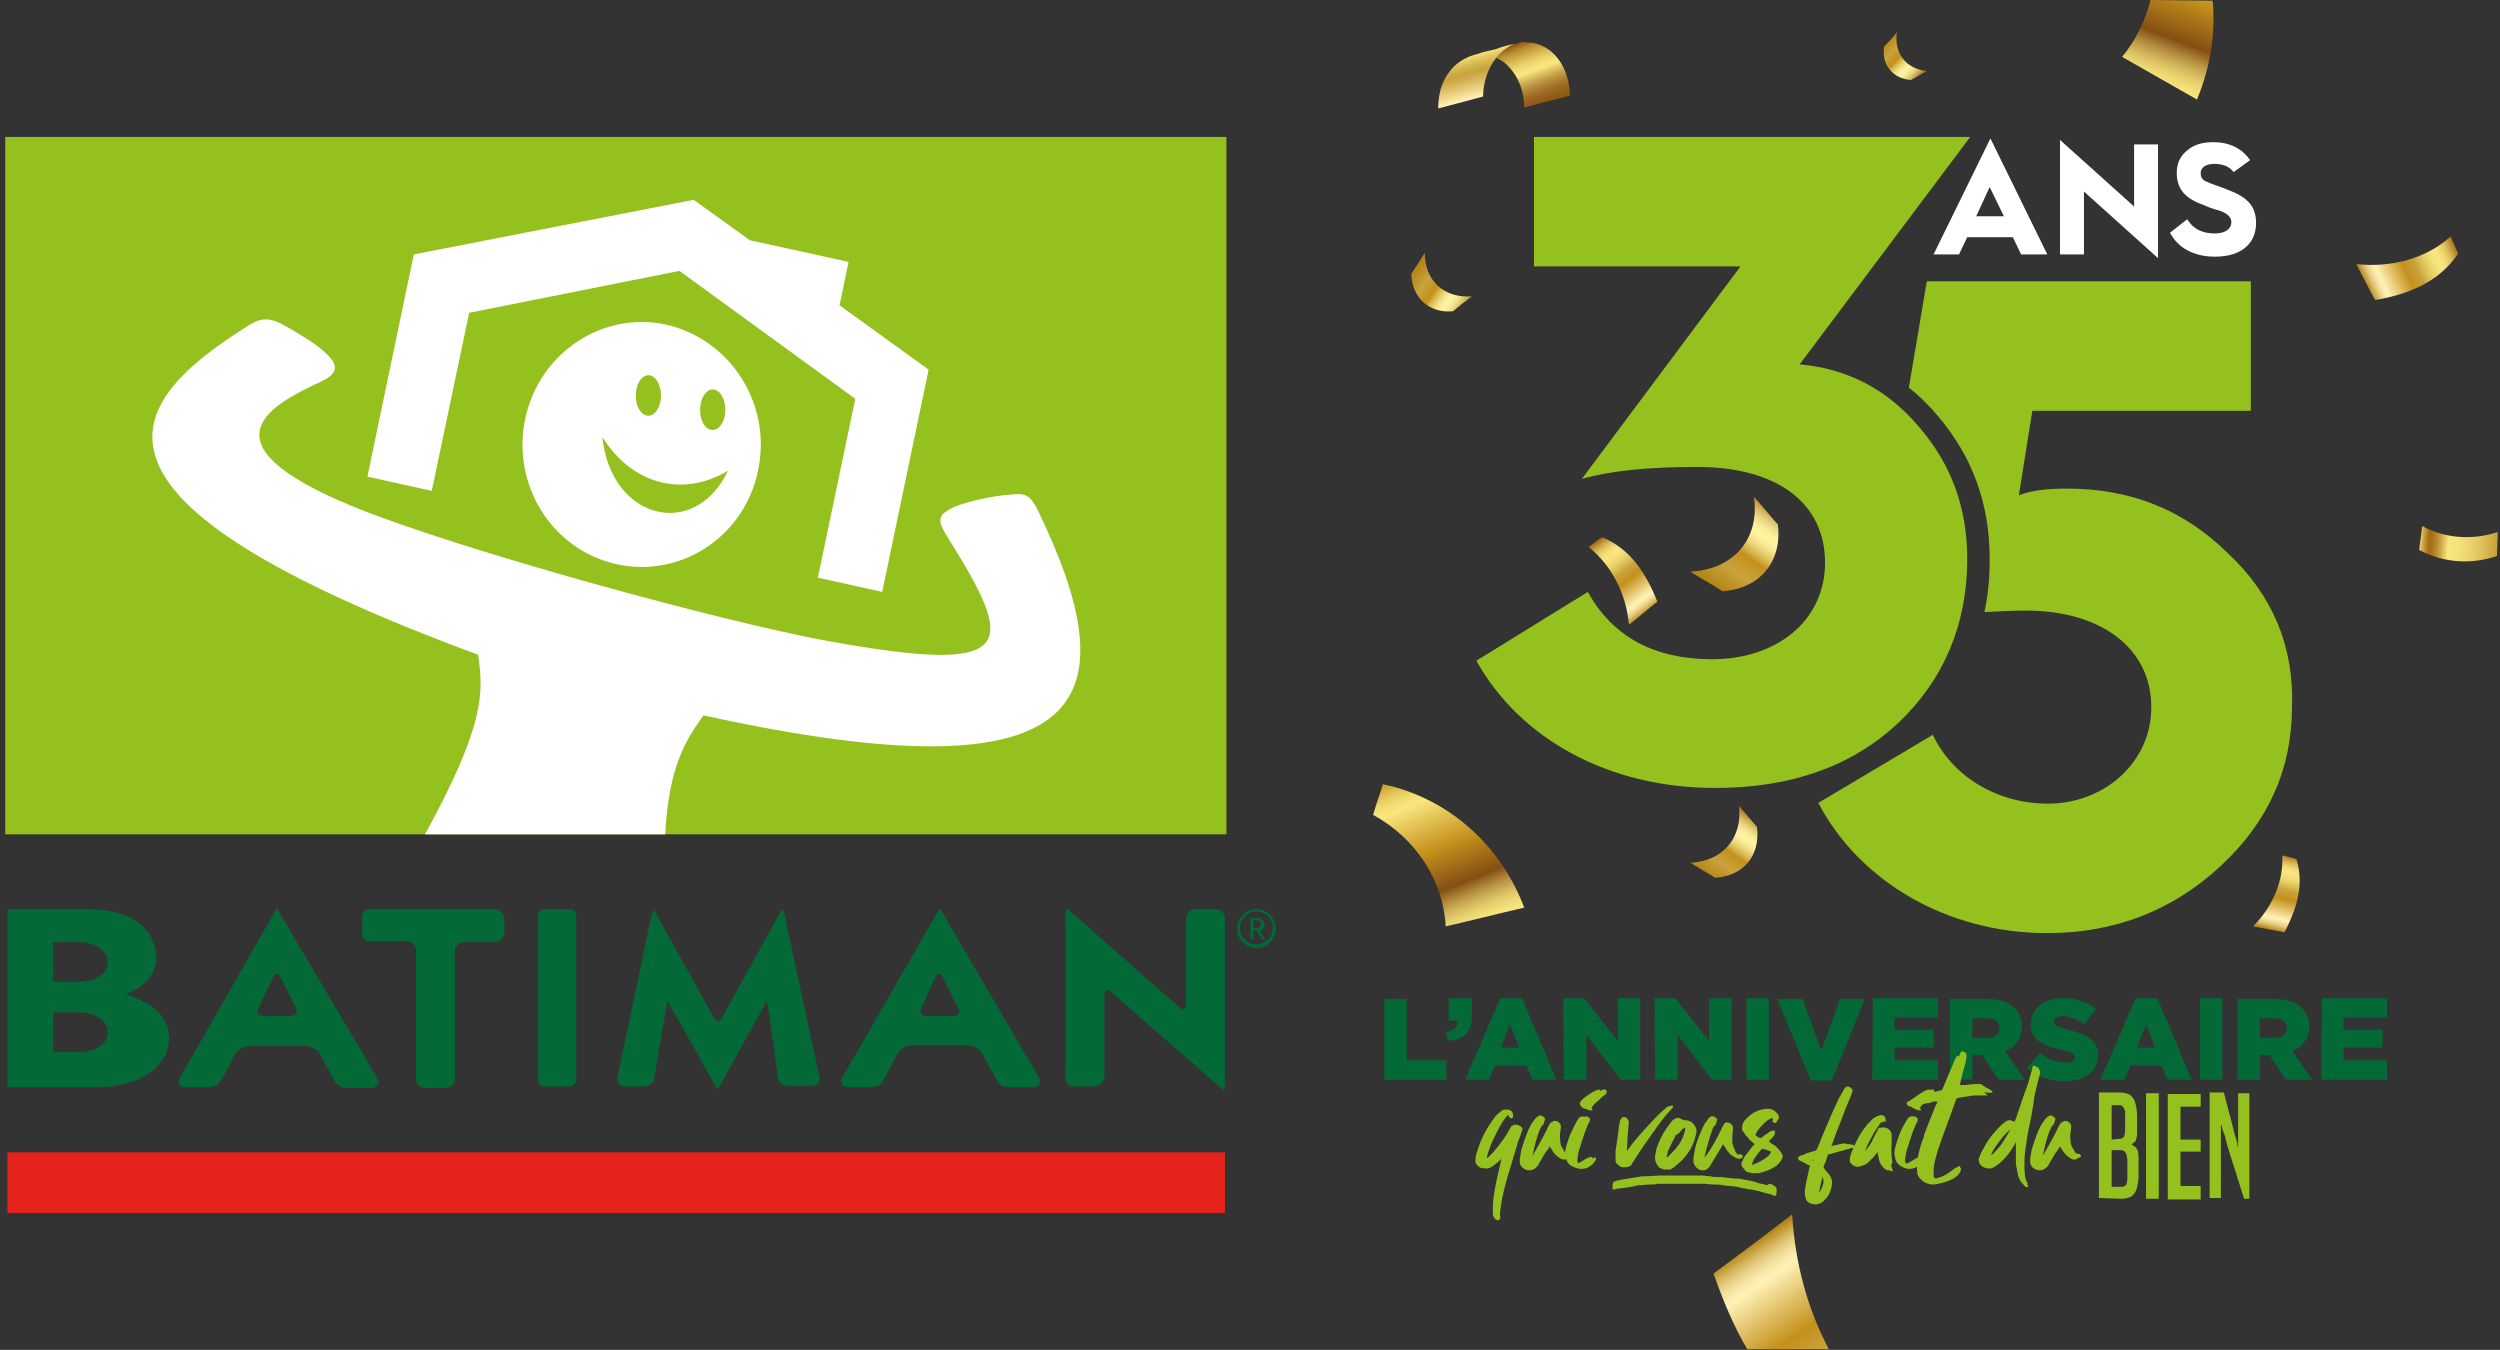 <?xml version="1.0" encoding="utf-8"?>
<!-- Generator: Adobe Illustrator 26.0.1, SVG Export Plug-In . SVG Version: 6.00 Build 0)  -->
<svg version="1.1" id="Calque_1" xmlns="http://www.w3.org/2000/svg" xmlns:xlink="http://www.w3.org/1999/xlink" x="0px" y="0px"
	 viewBox="0 0 334.1 180.4" style="enable-background:new 0 0 334.1 180.4;" xml:space="preserve">
<rect x="0" y="0" width="334.1" height="180.4" fill="#333333" stroke="none"/>
<style type="text/css">
	
		.st0{clip-path:url(#SVGID_00000091716431207152313410000015805904684869085620_);fill:url(#SVGID_00000168114036868431351210000012110363055489295502_);}
	
		.st1{clip-path:url(#SVGID_00000124849948852971989350000011725783360511442821_);fill:url(#SVGID_00000075123529660930645870000003163022930478658467_);}
	
		.st2{clip-path:url(#SVGID_00000058576215697468655000000007454871000864799673_);fill:url(#SVGID_00000031176878439388942470000015223061973369920921_);}
	
		.st3{clip-path:url(#SVGID_00000007394467054864860520000011544175562170797215_);fill:url(#SVGID_00000001651111470525224340000012059344773566902915_);}
	
		.st4{clip-path:url(#SVGID_00000005234483233139797370000007409077262535535758_);fill:url(#SVGID_00000016045765352250194350000000638055183096446622_);}
	
		.st5{clip-path:url(#SVGID_00000108307881302527625930000010586649813681764511_);fill:url(#SVGID_00000012447578026261742030000004171393152524343727_);}
	
		.st6{clip-path:url(#SVGID_00000014622203432528414670000007163345165015313810_);fill:url(#SVGID_00000171703934504617533780000003927016574874292381_);}
	
		.st7{clip-path:url(#SVGID_00000172418467282362738620000011812639865435646886_);fill:url(#SVGID_00000153665938182235921680000009810034060509723325_);}
	
		.st8{clip-path:url(#SVGID_00000035494543319801859890000002253649451719642242_);fill:url(#SVGID_00000173869445496596981150000000327932326709652641_);}
	
		.st9{clip-path:url(#SVGID_00000119080460564302265640000015738802954652224411_);fill:url(#SVGID_00000169548307758075612250000003133958262852614551_);}
	
		.st10{clip-path:url(#SVGID_00000033369992795869271840000016335027648365425833_);fill:url(#SVGID_00000165913332696477996280000010896882078186340760_);}
	
		.st11{clip-path:url(#SVGID_00000138560916183173435950000001727736938979665826_);fill:url(#SVGID_00000131363562932672901320000010696611392279355524_);}
	
		.st12{clip-path:url(#SVGID_00000178166225136776133660000014414802573141165479_);fill:url(#SVGID_00000171001181344957855890000008400604289794674585_);}
	
		.st13{clip-path:url(#SVGID_00000015326483596850335980000002058565931071089327_);fill:url(#SVGID_00000068662829880042669540000000733468256438842285_);}
	
		.st14{clip-path:url(#SVGID_00000011004351222626348000000006314357756660776350_);fill:url(#SVGID_00000163785464880572218000000001422663561540991158_);}
	.st15{clip-path:url(#SVGID_00000103970542689233282410000013420433038204603280_);fill:#95C11F;}
	.st16{clip-path:url(#SVGID_00000155866594076033243990000012656401303115778177_);fill:#95C11F;}
	.st17{clip-path:url(#SVGID_00000137841541570908662010000004321840510185401736_);fill:#FFFFFF;}
	.st18{clip-path:url(#SVGID_00000115491857355782444670000001069354261672652419_);fill:#FFFFFF;}
	.st19{clip-path:url(#SVGID_00000098917871438584578640000012332223105281790131_);fill:#FFFFFF;}
	.st20{clip-path:url(#SVGID_00000003103285315247560950000016443475024260456069_);fill:#036936;}
	.st21{clip-path:url(#SVGID_00000094603698608741063170000003169700101201855630_);fill:#036936;}
	.st22{clip-path:url(#SVGID_00000152961524943083701500000006402412080216126394_);fill:#036936;}
	.st23{clip-path:url(#SVGID_00000008125670175933134650000010605936231315490742_);fill:#036936;}
	.st24{clip-path:url(#SVGID_00000091705310893209195590000006829415400280203678_);fill:#036936;}
	.st25{clip-path:url(#SVGID_00000073695388620320503830000008520055846083805845_);fill:#036936;}
	.st26{clip-path:url(#SVGID_00000147919043268786610860000001979366885447140777_);fill:#036936;}
	.st27{clip-path:url(#SVGID_00000027584014414766114020000007169723940862647943_);fill:#E5231B;}
	.st28{clip-path:url(#SVGID_00000169520831524456191100000004738296861049691298_);fill:#95C11F;}
	.st29{clip-path:url(#SVGID_00000033327762770420375400000008622509574370874013_);fill:#FFFFFF;}
	.st30{clip-path:url(#SVGID_00000094610566588577328870000002035835009553781951_);fill:#FFFFFF;}
	.st31{clip-path:url(#SVGID_00000167397692658136779430000003740577938761164193_);fill:#FFFFFF;}
	.st32{clip-path:url(#SVGID_00000090284184208558154570000010369680114382037649_);fill:#036936;}
	.st33{clip-path:url(#SVGID_00000138541644885977548610000005419219029999993225_);fill:#036936;}
	.st34{clip-path:url(#SVGID_00000109711156685475038740000011213731730738564282_);fill:#95C11F;}
	.st35{clip-path:url(#SVGID_00000114059495317185880350000013282769680109200047_);fill:#95C11F;}
	.st36{clip-path:url(#SVGID_00000029765491341744763810000006033704761166561212_);fill:#95C11F;}
	.st37{clip-path:url(#SVGID_00000111171072214851408530000010187135087658000804_);fill:#95C11F;}
	.st38{clip-path:url(#SVGID_00000157300656441008057100000006406598191873488547_);fill:#95C11F;}
	.st39{clip-path:url(#SVGID_00000081648193743134076900000015319657343390340244_);fill:#95C11F;}
	.st40{clip-path:url(#SVGID_00000106827386849016243180000003047026584751694242_);fill:#95C11F;}
	.st41{clip-path:url(#SVGID_00000096768571984740725060000002057510192242039950_);fill:#95C11F;}
	.st42{clip-path:url(#SVGID_00000070813712188421529810000000764690924952664208_);fill:#95C11F;}
	.st43{clip-path:url(#SVGID_00000155836680629923837350000001353330913246134150_);fill:#95C11F;}
	.st44{clip-path:url(#SVGID_00000108280793330810482370000003813911522132310165_);fill:#95C11F;}
	.st45{clip-path:url(#SVGID_00000140728208342541337070000005213005003510292401_);fill:#95C11F;}
	.st46{clip-path:url(#SVGID_00000059310981439928780750000008566245826562330777_);fill:#95C11F;}
</style>
<g>
	<g>
		<defs>
			<path id="SVGID_1_" d="M212.3,73.1c3,2.4,5,6.1,5.4,10.4c1.4-1.1,2.4-2,3.8-3.1c-1.4-3.4-3.4-7-7.4-8.6
				C213.6,72.1,212.7,72.8,212.3,73.1"/>
		</defs>
		<clipPath id="SVGID_00000007402555663217391810000008801548165827966598_">
			<use xlink:href="#SVGID_1_"  style="overflow:visible;"/>
		</clipPath>
		
			<linearGradient id="SVGID_00000172398835479396754470000004664341266256170141_" gradientUnits="userSpaceOnUse" x1="-346.231" y1="-633.989" x2="-345.231" y2="-633.989" gradientTransform="matrix(6.906 9.311 9.311 -6.906 8507.243 -1081.945)">
			<stop  offset="0" style="stop-color:#A56D14"/>
			<stop  offset="1.137747e-02" style="stop-color:#AD781E"/>
			<stop  offset="5.656064e-02" style="stop-color:#C89F40"/>
			<stop  offset="0.101" style="stop-color:#DDBE5B"/>
			<stop  offset="0.144" style="stop-color:#ECD46E"/>
			<stop  offset="0.186" style="stop-color:#F5E17A"/>
			<stop  offset="0.224" style="stop-color:#F8E67E"/>
			<stop  offset="0.274" style="stop-color:#F4E079"/>
			<stop  offset="0.339" style="stop-color:#E9D069"/>
			<stop  offset="0.411" style="stop-color:#D6B64F"/>
			<stop  offset="0.454" style="stop-color:#C9A33D"/>
			<stop  offset="0.571" style="stop-color:#C4901B"/>
			<stop  offset="0.69" style="stop-color:#DDBA5E"/>
			<stop  offset="0.838" style="stop-color:#FFF1B6"/>
			<stop  offset="0.859" style="stop-color:#FCEDB0"/>
			<stop  offset="0.886" style="stop-color:#F5E2A0"/>
			<stop  offset="0.916" style="stop-color:#E8D186"/>
			<stop  offset="0.949" style="stop-color:#D7B861"/>
			<stop  offset="0.983" style="stop-color:#C19832"/>
			<stop  offset="1" style="stop-color:#B48617"/>
		</linearGradient>
		
			<polygon style="clip-path:url(#SVGID_00000007402555663217391810000008801548165827966598_);fill:url(#SVGID_00000172398835479396754470000004664341266256170141_);" points="
			206.7,76 215.5,87.9 227,79.4 218.2,67.5 		"/>
	</g>
</g>
<g>
	<g>
		<defs>
			<path id="SVGID_00000083793877412697125500000004263086835811556994_" d="M225.9,76.4c1.4,0.9,2.9,1.7,4.3,2.6c5-0.3,8-4,7.4-8.9
				c-1.1-1.2-2.1-2.5-3.2-3.7C235.2,72,231.7,76.1,225.9,76.4"/>
		</defs>
		<clipPath id="SVGID_00000009582368659643860830000011550849983867673730_">
			<use xlink:href="#SVGID_00000083793877412697125500000004263086835811556994_"  style="overflow:visible;"/>
		</clipPath>
		
			<linearGradient id="SVGID_00000072280915013181172560000006729188058127956124_" gradientUnits="userSpaceOnUse" x1="-391.067" y1="-603.669" x2="-390.067" y2="-603.669" gradientTransform="matrix(7.36 -10.873 10.873 7.36 9670.659 268.925)">
			<stop  offset="0" style="stop-color:#B48617"/>
			<stop  offset="0.216" style="stop-color:#C7A039"/>
			<stop  offset="0.237" style="stop-color:#C9A33D"/>
			<stop  offset="0.429" style="stop-color:#C4901B"/>
			<stop  offset="0.432" style="stop-color:#C5921E"/>
			<stop  offset="0.495" style="stop-color:#D9B54D"/>
			<stop  offset="0.555" style="stop-color:#E9D072"/>
			<stop  offset="0.61" style="stop-color:#F4E48C"/>
			<stop  offset="0.659" style="stop-color:#FBF09C"/>
			<stop  offset="0.697" style="stop-color:#FDF4A2"/>
			<stop  offset="0.744" style="stop-color:#FAF09D"/>
			<stop  offset="0.795" style="stop-color:#F2E390"/>
			<stop  offset="0.849" style="stop-color:#E4CE7A"/>
			<stop  offset="0.905" style="stop-color:#D1B15B"/>
			<stop  offset="0.961" style="stop-color:#B98C34"/>
			<stop  offset="1" style="stop-color:#A56D14"/>
		</linearGradient>
		
			<polygon style="clip-path:url(#SVGID_00000009582368659643860830000011550849983867673730_);fill:url(#SVGID_00000072280915013181172560000006729188058127956124_);" points="
			220.1,75 229.8,60.6 244.2,70.3 234.4,84.7 		"/>
	</g>
</g>
<g>
	<g>
		<defs>
			<path id="SVGID_00000098915190398666332420000018181667762729179304_" d="M188.6,36.6c0.1,3.2,2.4,5.3,5.6,5
				c0.8-0.7,1.6-1.3,2.5-2c-3.7,0.3-6.3-2.1-6.3-5.8C189.8,34.8,189.2,35.7,188.6,36.6"/>
		</defs>
		<clipPath id="SVGID_00000183946233168788740680000011626672514274525576_">
			<use xlink:href="#SVGID_00000098915190398666332420000018181667762729179304_"  style="overflow:visible;"/>
		</clipPath>
		
			<linearGradient id="SVGID_00000134214362075775569670000015701497604340401801_" gradientUnits="userSpaceOnUse" x1="-341.223" y1="-601.919" x2="-340.223" y2="-601.919" gradientTransform="matrix(6.9 5 -5 6.9 -465.473 5894.799)">
			<stop  offset="0" style="stop-color:#B48617"/>
			<stop  offset="0.216" style="stop-color:#C7A039"/>
			<stop  offset="0.237" style="stop-color:#C9A33D"/>
			<stop  offset="0.429" style="stop-color:#C4901B"/>
			<stop  offset="0.432" style="stop-color:#C5921E"/>
			<stop  offset="0.495" style="stop-color:#D9B54D"/>
			<stop  offset="0.555" style="stop-color:#E9D072"/>
			<stop  offset="0.61" style="stop-color:#F4E48C"/>
			<stop  offset="0.659" style="stop-color:#FBF09C"/>
			<stop  offset="0.697" style="stop-color:#FDF4A2"/>
			<stop  offset="0.744" style="stop-color:#FAF09D"/>
			<stop  offset="0.795" style="stop-color:#F2E390"/>
			<stop  offset="0.849" style="stop-color:#E4CE7A"/>
			<stop  offset="0.905" style="stop-color:#D1B15B"/>
			<stop  offset="0.961" style="stop-color:#B98C34"/>
			<stop  offset="1" style="stop-color:#A56D14"/>
		</linearGradient>
		
			<polygon style="clip-path:url(#SVGID_00000183946233168788740680000011626672514274525576_);fill:url(#SVGID_00000134214362075775569670000015701497604340401801_);" points="
			191.4,30 200.5,36.6 193.9,45.7 184.8,39.1 		"/>
	</g>
</g>
<g>
	<g>
		<defs>
			<path id="SVGID_00000070115239198559507080000003572108953092364713_" d="M228.6,49.3c0.5,0.3,1.1,0.6,1.6,0.9
				c1.8-0.1,2.9-1.5,2.7-3.3c-0.4-0.4-0.8-0.9-1.2-1.3C232,47.7,230.7,49.2,228.6,49.3"/>
		</defs>
		<clipPath id="SVGID_00000023258566425236368050000001052015240523129474_">
			<use xlink:href="#SVGID_00000070115239198559507080000003572108953092364713_"  style="overflow:visible;"/>
		</clipPath>
		
			<linearGradient id="SVGID_00000171720845434052768550000009946277756679463350_" gradientUnits="userSpaceOnUse" x1="-419.084" y1="-566.156" x2="-418.084" y2="-566.156" gradientTransform="matrix(2.656 -3.969 3.969 2.656 3589.556 -109.268)">
			<stop  offset="0" style="stop-color:#B48617"/>
			<stop  offset="0.216" style="stop-color:#C7A039"/>
			<stop  offset="0.237" style="stop-color:#C9A33D"/>
			<stop  offset="0.429" style="stop-color:#C4901B"/>
			<stop  offset="0.432" style="stop-color:#C5921E"/>
			<stop  offset="0.495" style="stop-color:#D9B54D"/>
			<stop  offset="0.555" style="stop-color:#E9D072"/>
			<stop  offset="0.61" style="stop-color:#F4E48C"/>
			<stop  offset="0.659" style="stop-color:#FBF09C"/>
			<stop  offset="0.697" style="stop-color:#FDF4A2"/>
			<stop  offset="0.744" style="stop-color:#FAF09D"/>
			<stop  offset="0.795" style="stop-color:#F2E390"/>
			<stop  offset="0.849" style="stop-color:#E4CE7A"/>
			<stop  offset="0.905" style="stop-color:#D1B15B"/>
			<stop  offset="0.961" style="stop-color:#B98C34"/>
			<stop  offset="1" style="stop-color:#A56D14"/>
		</linearGradient>
		
			<polygon style="clip-path:url(#SVGID_00000023258566425236368050000001052015240523129474_);fill:url(#SVGID_00000171720845434052768550000009946277756679463350_);" points="
			226.5,48.8 230,43.6 235.3,47.1 231.7,52.3 		"/>
	</g>
</g>
<g>
	<g>
		<defs>
			<path id="SVGID_00000122707442470962807150000018295083595003441838_" d="M260.1,40c-0.3,0.5-0.6,1-0.9,1.6
				c2.3-0.9,5-0.1,6.6,1.9c0-0.6,0.1-1.2,0.1-1.9c-1-1.3-2.5-2-4-2C261.3,39.7,260.7,39.8,260.1,40"/>
		</defs>
		<clipPath id="SVGID_00000109013053089678596370000015086633558197479057_">
			<use xlink:href="#SVGID_00000122707442470962807150000018295083595003441838_"  style="overflow:visible;"/>
		</clipPath>
		
			<linearGradient id="SVGID_00000072246615002599943280000010254170085204952485_" gradientUnits="userSpaceOnUse" x1="-398.939" y1="-687.857" x2="-397.939" y2="-687.857" gradientTransform="matrix(-6.636 -1.384 0.628 -4.761 -1949.303 -3784.254)">
			<stop  offset="0" style="stop-color:#B48617"/>
			<stop  offset="0.216" style="stop-color:#C7A039"/>
			<stop  offset="0.237" style="stop-color:#C9A33D"/>
			<stop  offset="0.429" style="stop-color:#C4901B"/>
			<stop  offset="0.432" style="stop-color:#C5921E"/>
			<stop  offset="0.495" style="stop-color:#D9B54D"/>
			<stop  offset="0.555" style="stop-color:#E9D072"/>
			<stop  offset="0.61" style="stop-color:#F4E48C"/>
			<stop  offset="0.659" style="stop-color:#FBF09C"/>
			<stop  offset="0.697" style="stop-color:#FDF4A2"/>
			<stop  offset="0.744" style="stop-color:#FAF09D"/>
			<stop  offset="0.795" style="stop-color:#F2E390"/>
			<stop  offset="0.849" style="stop-color:#E4CE7A"/>
			<stop  offset="0.905" style="stop-color:#D1B15B"/>
			<stop  offset="0.961" style="stop-color:#B98C34"/>
			<stop  offset="1" style="stop-color:#A56D14"/>
		</linearGradient>
		
			<polygon style="clip-path:url(#SVGID_00000109013053089678596370000015086633558197479057_);fill:url(#SVGID_00000072246615002599943280000010254170085204952485_);" points="
			265.7,44.9 258.7,43.4 259.4,38.4 266.4,39.8 		"/>
	</g>
</g>
<g>
	<g>
		<defs>
			<path id="SVGID_00000035506971774204785630000001568776334336947090_" d="M251.8,6.2c-0.4,2.4,1.1,4.3,3.6,4.5
				c0.7-0.4,1.4-0.8,2.1-1.2c-2.8-0.3-4.4-2.4-4-5.2C253,5,252.4,5.6,251.8,6.2"/>
		</defs>
		<clipPath id="SVGID_00000146499981421037621620000003600917021030414775_">
			<use xlink:href="#SVGID_00000035506971774204785630000001568776334336947090_"  style="overflow:visible;"/>
		</clipPath>
		
			<linearGradient id="SVGID_00000091714999986362566980000012671856510509883796_" gradientUnits="userSpaceOnUse" x1="-326.064" y1="-603.075" x2="-325.064" y2="-603.075" gradientTransform="matrix(4.518 4.695 -4.695 4.518 -1105.97 4260.804)">
			<stop  offset="0" style="stop-color:#B48617"/>
			<stop  offset="0.216" style="stop-color:#C7A039"/>
			<stop  offset="0.237" style="stop-color:#C9A33D"/>
			<stop  offset="0.429" style="stop-color:#C4901B"/>
			<stop  offset="0.432" style="stop-color:#C5921E"/>
			<stop  offset="0.495" style="stop-color:#D9B54D"/>
			<stop  offset="0.555" style="stop-color:#E9D072"/>
			<stop  offset="0.61" style="stop-color:#F4E48C"/>
			<stop  offset="0.659" style="stop-color:#FBF09C"/>
			<stop  offset="0.697" style="stop-color:#FDF4A2"/>
			<stop  offset="0.744" style="stop-color:#FAF09D"/>
			<stop  offset="0.795" style="stop-color:#F2E390"/>
			<stop  offset="0.849" style="stop-color:#E4CE7A"/>
			<stop  offset="0.905" style="stop-color:#D1B15B"/>
			<stop  offset="0.961" style="stop-color:#B98C34"/>
			<stop  offset="1" style="stop-color:#A56D14"/>
		</linearGradient>
		
			<polygon style="clip-path:url(#SVGID_00000146499981421037621620000003600917021030414775_);fill:url(#SVGID_00000091714999986362566980000012671856510509883796_);" points="
			254.6,1.3 260.7,7.7 254.4,13.7 248.3,7.4 		"/>
	</g>
</g>
<g>
	<g>
		<defs>
			<path id="SVGID_00000097492185533355756700000017252007645600830882_" d="M225.9,115.3c1.1,0.7,2.2,1.3,3.3,2
				c3.8-0.2,6.1-3,5.6-6.8c-0.8-0.9-1.6-1.9-2.4-2.8C232.9,112,230.2,115.1,225.9,115.3"/>
		</defs>
		<clipPath id="SVGID_00000093150248584700134130000007675795786773082002_">
			<use xlink:href="#SVGID_00000097492185533355756700000017252007645600830882_"  style="overflow:visible;"/>
		</clipPath>
		
			<linearGradient id="SVGID_00000107589902994960431960000000490729099319256459_" gradientUnits="userSpaceOnUse" x1="-396.134" y1="-596.776" x2="-395.134" y2="-596.776" gradientTransform="matrix(5.576 -8.238 8.238 5.576 7352.823 180.977)">
			<stop  offset="0" style="stop-color:#B48617"/>
			<stop  offset="0.216" style="stop-color:#C7A039"/>
			<stop  offset="0.237" style="stop-color:#C9A33D"/>
			<stop  offset="0.429" style="stop-color:#C4901B"/>
			<stop  offset="0.432" style="stop-color:#C5921E"/>
			<stop  offset="0.495" style="stop-color:#D9B54D"/>
			<stop  offset="0.555" style="stop-color:#E9D072"/>
			<stop  offset="0.61" style="stop-color:#F4E48C"/>
			<stop  offset="0.659" style="stop-color:#FBF09C"/>
			<stop  offset="0.697" style="stop-color:#FDF4A2"/>
			<stop  offset="0.744" style="stop-color:#FAF09D"/>
			<stop  offset="0.795" style="stop-color:#F2E390"/>
			<stop  offset="0.849" style="stop-color:#E4CE7A"/>
			<stop  offset="0.905" style="stop-color:#D1B15B"/>
			<stop  offset="0.961" style="stop-color:#B98C34"/>
			<stop  offset="1" style="stop-color:#A56D14"/>
		</linearGradient>
		
			<polygon style="clip-path:url(#SVGID_00000093150248584700134130000007675795786773082002_);fill:url(#SVGID_00000107589902994960431960000000490729099319256459_);" points="
			221.5,114.3 228.8,103.3 239.7,110.7 232.3,121.6 		"/>
	</g>
</g>
<g>
	<g>
		<defs>
			<path id="SVGID_00000163066230663805779950000015474329031614396336_" d="M183.5,108.9c5.7,3.1,9.4,8.8,9.7,14.9
				c3.5-0.8,7-1.7,10.5-2.5c-3.2-8.5-10.3-14.7-18.9-16.5C184.4,106.2,183.9,107.5,183.5,108.9"/>
		</defs>
		<clipPath id="SVGID_00000182501943175368237310000014807397273106816686_">
			<use xlink:href="#SVGID_00000163066230663805779950000015474329031614396336_"  style="overflow:visible;"/>
		</clipPath>
		
			<linearGradient id="SVGID_00000114044846210554380400000004209875791767877006_" gradientUnits="userSpaceOnUse" x1="-390.898" y1="-625.874" x2="-389.898" y2="-625.874" gradientTransform="matrix(-8.498 -20.727 20.727 -8.498 9847.692 -13297.05)">
			<stop  offset="0" style="stop-color:#F8E67E"/>
			<stop  offset="3.434401e-02" style="stop-color:#F3E07A"/>
			<stop  offset="7.972399e-02" style="stop-color:#E7CF6E"/>
			<stop  offset="0.131" style="stop-color:#D2B45B"/>
			<stop  offset="0.187" style="stop-color:#B48E40"/>
			<stop  offset="0.247" style="stop-color:#8F5D1D"/>
			<stop  offset="0.262" style="stop-color:#844F13"/>
			<stop  offset="0.479" style="stop-color:#BD891A"/>
			<stop  offset="0.504" style="stop-color:#C4901B"/>
			<stop  offset="0.706" style="stop-color:#E7C95D"/>
			<stop  offset="0.801" style="stop-color:#F8E67E"/>
			<stop  offset="0.836" style="stop-color:#F5E178"/>
			<stop  offset="0.88" style="stop-color:#EDD368"/>
			<stop  offset="0.929" style="stop-color:#DFBC4E"/>
			<stop  offset="0.982" style="stop-color:#CB9C29"/>
			<stop  offset="1" style="stop-color:#C4901B"/>
		</linearGradient>
		
			<polygon style="clip-path:url(#SVGID_00000182501943175368237310000014807397273106816686_);fill:url(#SVGID_00000114044846210554380400000004209875791767877006_);" points="
			186.4,130.9 176.8,107.5 200.8,97.7 210.4,121.1 		"/>
	</g>
</g>
<g>
	<g>
		<defs>
			<path id="SVGID_00000165203868484782005340000012313151370285881783_" d="M203.6,5.6c-0.3,0-0.6,0.1-0.9,0.2c0,0-0.1,0.1-0.3,0.1
				c-1,0.4-1.8,1-2.5,1.8c0.7,0.3,1.3,0.7,1.8,1.3c1.4,1.5,2,3.5,2,5.4c0-0.1,6.1-1.6,6.1-1.6c0-2.8-1.4-6-4.3-6.9
				c-0.5-0.2-1-0.2-1.5-0.2C203.9,5.6,203.7,5.6,203.6,5.6"/>
		</defs>
		<clipPath id="SVGID_00000057828764294538888110000015981828857895658648_">
			<use xlink:href="#SVGID_00000165203868484782005340000012313151370285881783_"  style="overflow:visible;"/>
		</clipPath>
		
			<linearGradient id="SVGID_00000090978654412080252660000001493189107720541827_" gradientUnits="userSpaceOnUse" x1="-414.186" y1="-625.435" x2="-413.186" y2="-625.435" gradientTransform="matrix(-3.085 -8.476 8.476 -3.085 4229.765 -5425.972)">
			<stop  offset="0" style="stop-color:#8D5714"/>
			<stop  offset="8.567205e-02" style="stop-color:#905B17"/>
			<stop  offset="0.177" style="stop-color:#9A6821"/>
			<stop  offset="0.272" style="stop-color:#AA7E31"/>
			<stop  offset="0.368" style="stop-color:#C09B47"/>
			<stop  offset="0.465" style="stop-color:#DDC263"/>
			<stop  offset="0.543" style="stop-color:#F8E67E"/>
			<stop  offset="0.607" style="stop-color:#F4E179"/>
			<stop  offset="0.685" style="stop-color:#EAD16A"/>
			<stop  offset="0.772" style="stop-color:#D8B852"/>
			<stop  offset="0.831" style="stop-color:#C9A33D"/>
			<stop  offset="0.865" style="stop-color:#C39B39"/>
			<stop  offset="0.917" style="stop-color:#B2862D"/>
			<stop  offset="0.98" style="stop-color:#97631B"/>
			<stop  offset="1" style="stop-color:#8D5714"/>
		</linearGradient>
		
			<polygon style="clip-path:url(#SVGID_00000057828764294538888110000015981828857895658648_);fill:url(#SVGID_00000090978654412080252660000001493189107720541827_);" points="
			201.1,17.6 197.2,6.6 208.7,2.4 212.7,13.4 		"/>
	</g>
</g>
<g>
	<g>
		<defs>
			<path id="SVGID_00000160163789101516459780000001856995889757329308_" d="M197.2,7.3L197.2,7.3C197.1,7.3,197.1,7.3,197.2,7.3
				C197.1,7.3,197.2,7.3,197.2,7.3 M202.5,5.8c-0.2,0.1-0.4,0.1-0.7,0.2c-0.5,0.1-1.2,0.3-2,0.6c-1,0.2-1.8,0.4-2.3,0.6
				c-0.1,0-0.2,0.1-0.4,0.1c-0.1,0-0.2,0.1-0.3,0.1c-1.2,0.4-2.3,1.1-3.1,2.2c-1.1,1.4-1.5,3.1-1.5,4.9l0,0l6-1.6
				c0-1.8,0.6-3.7,1.7-5.1C200.6,6.9,201.4,6.3,202.5,5.8c-0.1,0.1-0.1,0.1-0.1,0.1S202.4,5.9,202.5,5.8
				C202.5,5.9,202.5,5.9,202.5,5.8c0.1,0,0.2,0,0.2-0.1C202.7,5.8,202.6,5.8,202.5,5.8"/>
		</defs>
		<clipPath id="SVGID_00000173125126609026715630000001029376783875833790_">
			<use xlink:href="#SVGID_00000160163789101516459780000001856995889757329308_"  style="overflow:visible;"/>
		</clipPath>
		
			<linearGradient id="SVGID_00000160183778658392098090000008680138960221773702_" gradientUnits="userSpaceOnUse" x1="-437.389" y1="-620.144" x2="-436.389" y2="-620.144" gradientTransform="matrix(-1.458 -5.443 5.443 -1.458 2935.574 -3272.143)">
			<stop  offset="0" style="stop-color:#FFEEAF"/>
			<stop  offset="0.196" style="stop-color:#EAD183"/>
			<stop  offset="0.444" style="stop-color:#D2B051"/>
			<stop  offset="0.566" style="stop-color:#C9A33D"/>
			<stop  offset="0.661" style="stop-color:#CEAB45"/>
			<stop  offset="0.807" style="stop-color:#DDC059"/>
			<stop  offset="0.985" style="stop-color:#F6E37B"/>
			<stop  offset="1" style="stop-color:#F8E67E"/>
		</linearGradient>
		
			<polygon style="clip-path:url(#SVGID_00000173125126609026715630000001029376783875833790_);fill:url(#SVGID_00000160183778658392098090000008680138960221773702_);" points="
			192.9,17 190,6.4 202,3.2 204.9,13.8 		"/>
	</g>
</g>
<g>
	<g>
		<defs>
			<path id="SVGID_00000011738916780298804370000000087804629953827981_" d="M287.4,0c-0.7,2.8-2,5.4-3.8,7.6
				c3.3,1.9,6.7,3.8,10,5.7c1.8-4.3,2.5-8.8,2.1-13.2L287.4,0L287.4,0z"/>
		</defs>
		<clipPath id="SVGID_00000131368415090643251320000014327697240585652924_">
			<use xlink:href="#SVGID_00000011738916780298804370000000087804629953827981_"  style="overflow:visible;"/>
		</clipPath>
		
			<linearGradient id="SVGID_00000142172800716859667580000015969731457985727879_" gradientUnits="userSpaceOnUse" x1="-386.464" y1="-615.521" x2="-385.464" y2="-615.521" gradientTransform="matrix(8.455 -22.259 22.259 8.455 17256.713 -3386.966)">
			<stop  offset="0" style="stop-color:#F8E67E"/>
			<stop  offset="3.434401e-02" style="stop-color:#F3E07A"/>
			<stop  offset="7.972399e-02" style="stop-color:#E7CF6E"/>
			<stop  offset="0.131" style="stop-color:#D2B45B"/>
			<stop  offset="0.187" style="stop-color:#B48E40"/>
			<stop  offset="0.247" style="stop-color:#8F5D1D"/>
			<stop  offset="0.262" style="stop-color:#844F13"/>
			<stop  offset="0.479" style="stop-color:#BD891A"/>
			<stop  offset="0.504" style="stop-color:#C4901B"/>
			<stop  offset="0.706" style="stop-color:#E7C95D"/>
			<stop  offset="0.801" style="stop-color:#F8E67E"/>
			<stop  offset="0.836" style="stop-color:#F5E178"/>
			<stop  offset="0.88" style="stop-color:#EDD368"/>
			<stop  offset="0.929" style="stop-color:#DFBC4E"/>
			<stop  offset="0.982" style="stop-color:#CB9C29"/>
			<stop  offset="1" style="stop-color:#C4901B"/>
		</linearGradient>
		
			<polygon style="clip-path:url(#SVGID_00000131368415090643251320000014327697240585652924_);fill:url(#SVGID_00000142172800716859667580000015969731457985727879_);" points="
			279.3,11.6 285.2,-4.1 300.5,1.7 294.6,17.4 		"/>
	</g>
</g>
<g>
	<g>
		<defs>
			<path id="SVGID_00000008858335992053454500000004672141033978741381_" d="M301.1,123.8c1.5,0.3,2.7,0.5,4.2,0.8
				c1.5-2.9,2.7-6.2,1.6-9.8c-0.4-0.1-1.4-0.4-1.9-0.5C305.2,117.6,303.8,121.1,301.1,123.8"/>
		</defs>
		<clipPath id="SVGID_00000141415074351402566620000017286657446518230401_">
			<use xlink:href="#SVGID_00000008858335992053454500000004672141033978741381_"  style="overflow:visible;"/>
		</clipPath>
		
			<linearGradient id="SVGID_00000038376412058891997640000013051670399209261748_" gradientUnits="userSpaceOnUse" x1="-346.302" y1="-606.323" x2="-345.302" y2="-606.323" gradientTransform="matrix(-2.37 9.899 9.899 2.37 5487.368 4979.36)">
			<stop  offset="0" style="stop-color:#A56D14"/>
			<stop  offset="1.137747e-02" style="stop-color:#AD781E"/>
			<stop  offset="5.656064e-02" style="stop-color:#C89F40"/>
			<stop  offset="0.101" style="stop-color:#DDBE5B"/>
			<stop  offset="0.144" style="stop-color:#ECD46E"/>
			<stop  offset="0.186" style="stop-color:#F5E17A"/>
			<stop  offset="0.224" style="stop-color:#F8E67E"/>
			<stop  offset="0.274" style="stop-color:#F4E079"/>
			<stop  offset="0.339" style="stop-color:#E9D069"/>
			<stop  offset="0.411" style="stop-color:#D6B64F"/>
			<stop  offset="0.454" style="stop-color:#C9A33D"/>
			<stop  offset="0.571" style="stop-color:#C4901B"/>
			<stop  offset="0.69" style="stop-color:#DDBA5E"/>
			<stop  offset="0.838" style="stop-color:#FFF1B6"/>
			<stop  offset="0.859" style="stop-color:#FCEDB0"/>
			<stop  offset="0.886" style="stop-color:#F5E2A0"/>
			<stop  offset="0.916" style="stop-color:#E8D186"/>
			<stop  offset="0.949" style="stop-color:#D7B861"/>
			<stop  offset="0.983" style="stop-color:#C19832"/>
			<stop  offset="1" style="stop-color:#B48617"/>
		</linearGradient>
		
			<polygon style="clip-path:url(#SVGID_00000141415074351402566620000017286657446518230401_);fill:url(#SVGID_00000038376412058891997640000013051670399209261748_);" points="
			301.5,112.7 298.8,124 307.7,126.2 310.4,114.9 		"/>
	</g>
</g>
<g>
	<g>
		<defs>
			<path id="SVGID_00000025423876193501935700000013368814318610748587_" d="M314.9,35.3c0.9,1.8,1.6,3.1,2.5,4.8
				c4.1-0.7,8.4-2.2,11.1-6.2c-0.2-0.5-0.7-1.7-1-2.3C324.3,34.5,319.7,35.8,314.9,35.3"/>
		</defs>
		<clipPath id="SVGID_00000006710232676538915080000003237692979757543060_">
			<use xlink:href="#SVGID_00000025423876193501935700000013368814318610748587_"  style="overflow:visible;"/>
		</clipPath>
		
			<linearGradient id="SVGID_00000147195746601459825100000010194291375355945345_" gradientUnits="userSpaceOnUse" x1="-372.712" y1="-598.216" x2="-371.712" y2="-598.216" gradientTransform="matrix(-11.784 5.485 5.485 11.784 -782.665 9126.671)">
			<stop  offset="0" style="stop-color:#A56D14"/>
			<stop  offset="1.137747e-02" style="stop-color:#AD781E"/>
			<stop  offset="5.656064e-02" style="stop-color:#C89F40"/>
			<stop  offset="0.101" style="stop-color:#DDBE5B"/>
			<stop  offset="0.144" style="stop-color:#ECD46E"/>
			<stop  offset="0.186" style="stop-color:#F5E17A"/>
			<stop  offset="0.224" style="stop-color:#F8E67E"/>
			<stop  offset="0.274" style="stop-color:#F4E079"/>
			<stop  offset="0.339" style="stop-color:#E9D069"/>
			<stop  offset="0.411" style="stop-color:#D6B64F"/>
			<stop  offset="0.454" style="stop-color:#C9A33D"/>
			<stop  offset="0.571" style="stop-color:#C4901B"/>
			<stop  offset="0.69" style="stop-color:#DDBA5E"/>
			<stop  offset="0.838" style="stop-color:#FFF1B6"/>
			<stop  offset="0.859" style="stop-color:#FCEDB0"/>
			<stop  offset="0.886" style="stop-color:#F5E2A0"/>
			<stop  offset="0.916" style="stop-color:#E8D186"/>
			<stop  offset="0.949" style="stop-color:#D7B861"/>
			<stop  offset="0.983" style="stop-color:#C19832"/>
			<stop  offset="1" style="stop-color:#B48617"/>
		</linearGradient>
		
			<polygon style="clip-path:url(#SVGID_00000006710232676538915080000003237692979757543060_);fill:url(#SVGID_00000147195746601459825100000010194291375355945345_);" points="
			326.1,26.5 311.7,33.3 317.3,45.4 331.8,38.7 		"/>
	</g>
</g>
<g>
	<g>
		<defs>
			<path id="SVGID_00000054984293251453783030000000172479904100682144_" d="M229,170.2c1.2,3.4,2.6,6.9,4.5,10.1h10.9
				c-2.8-5.3-4.5-11.4-4.9-18C235.7,165.2,232.8,167.4,229,170.2"/>
		</defs>
		<clipPath id="SVGID_00000139254690755171466570000002200381270732150461_">
			<use xlink:href="#SVGID_00000054984293251453783030000000172479904100682144_"  style="overflow:visible;"/>
		</clipPath>
		
			<linearGradient id="SVGID_00000092429102275006243500000002435110007910515587_" gradientUnits="userSpaceOnUse" x1="-386.117" y1="-622.363" x2="-385.117" y2="-622.363" gradientTransform="matrix(-17.499 -25.896 -25.896 17.499 -22622.232 1084.462)">
			<stop  offset="0" style="stop-color:#A56D14"/>
			<stop  offset="1.137747e-02" style="stop-color:#AD781E"/>
			<stop  offset="5.656064e-02" style="stop-color:#C89F40"/>
			<stop  offset="0.101" style="stop-color:#DDBE5B"/>
			<stop  offset="0.144" style="stop-color:#ECD46E"/>
			<stop  offset="0.186" style="stop-color:#F5E17A"/>
			<stop  offset="0.224" style="stop-color:#F8E67E"/>
			<stop  offset="0.274" style="stop-color:#F4E079"/>
			<stop  offset="0.339" style="stop-color:#E9D069"/>
			<stop  offset="0.411" style="stop-color:#D6B64F"/>
			<stop  offset="0.454" style="stop-color:#C9A33D"/>
			<stop  offset="0.571" style="stop-color:#C4901B"/>
			<stop  offset="0.69" style="stop-color:#DDBA5E"/>
			<stop  offset="0.838" style="stop-color:#FFF1B6"/>
			<stop  offset="0.859" style="stop-color:#FCEDB0"/>
			<stop  offset="0.886" style="stop-color:#F5E2A0"/>
			<stop  offset="0.916" style="stop-color:#E8D186"/>
			<stop  offset="0.949" style="stop-color:#D7B861"/>
			<stop  offset="0.983" style="stop-color:#C19832"/>
			<stop  offset="1" style="stop-color:#B48617"/>
		</linearGradient>
		
			<polygon style="clip-path:url(#SVGID_00000139254690755171466570000002200381270732150461_);fill:url(#SVGID_00000092429102275006243500000002435110007910515587_);" points="
			252.8,174.7 239.6,155.2 220.6,168 233.8,187.5 		"/>
	</g>
</g>
<g>
	<g>
		<defs>
			<path id="SVGID_00000030457536054054408560000009257833919313742465_" d="M323.3,73.5c3.2,1.7,6.9,2,10.4,0.8
				c0-1.1,0.1-2.1,0.1-3.2c-3.3,1.1-7,0.9-10.1-0.8C323.6,71.4,323.4,72.4,323.3,73.5"/>
		</defs>
		<clipPath id="SVGID_00000063610751723863640070000002328786410636394919_">
			<use xlink:href="#SVGID_00000030457536054054408560000009257833919313742465_"  style="overflow:visible;"/>
		</clipPath>
		
			<linearGradient id="SVGID_00000143589948732888126370000009152858030063462562_" gradientUnits="userSpaceOnUse" x1="-361.468" y1="-594.241" x2="-360.468" y2="-594.241" gradientTransform="matrix(10.357 0.793 -0.793 10.357 3595.752 6513.853)">
			<stop  offset="0" style="stop-color:#F8E67E"/>
			<stop  offset="1.680235e-03" style="stop-color:#F7E47C"/>
			<stop  offset="4.896670e-02" style="stop-color:#D4B150"/>
			<stop  offset="9.022002e-02" style="stop-color:#BA8C2F"/>
			<stop  offset="0.123" style="stop-color:#AB751B"/>
			<stop  offset="0.144" style="stop-color:#A56D14"/>
			<stop  offset="0.179" style="stop-color:#AA741B"/>
			<stop  offset="0.23" style="stop-color:#B8892C"/>
			<stop  offset="0.293" style="stop-color:#CFAB4A"/>
			<stop  offset="0.363" style="stop-color:#EFD973"/>
			<stop  offset="0.381" style="stop-color:#F8E67E"/>
			<stop  offset="0.518" style="stop-color:#F4E179"/>
			<stop  offset="0.687" style="stop-color:#EAD16A"/>
			<stop  offset="0.873" style="stop-color:#D8B852"/>
			<stop  offset="1" style="stop-color:#C9A33D"/>
		</linearGradient>
		
			<polygon style="clip-path:url(#SVGID_00000063610751723863640070000002328786410636394919_);fill:url(#SVGID_00000143589948732888126370000009152858030063462562_);" points="
			323.4,69.5 334.2,70.3 333.7,76.3 322.9,75.4 		"/>
	</g>
</g>
<g>
	<g>
		<defs>
			<rect id="SVGID_00000011016476953300346480000002382028684018966442_" x="-15.5" y="0" width="357.8" height="180.4"/>
		</defs>
		<clipPath id="SVGID_00000127038090283660242590000015623863922314288572_">
			<use xlink:href="#SVGID_00000011016476953300346480000002382028684018966442_"  style="overflow:visible;"/>
		</clipPath>
		<path style="clip-path:url(#SVGID_00000127038090283660242590000015623863922314288572_);fill:#95C11F;" d="M297.7,73.9
			c-5.9-5.8-13-8.6-21.4-8.6c-2.6,0-4.8,0.2-6.5,0.9l1.8-11.3h29.2V37.6h-43.3l-2.4,14.2c1.4,1.1,2.6,2.3,3.8,3.7
			c4.7,5.5,7,11.8,7,19.2c0,2.5-0.2,4.8-0.7,7.1c1.8-0.1,3.7-0.2,5.6-0.2c9.8,0,16.7,4.9,16.7,12.9c0,7.4-6.3,12.9-13.8,12.9
			c-6.9,0-12.8-3.7-15.4-9.2l-15.3,9.1c5.5,10.5,17.2,17.4,30.6,17.4c9,0,16.7-3,23.1-8.9s9.6-13,9.6-21.3
			C306.6,86.4,303.7,79.5,297.7,73.9"/>
	</g>
	<g>
		<defs>
			<rect id="SVGID_00000162342661237714842110000006602409958271851183_" x="-15.5" y="0" width="357.8" height="180.4"/>
		</defs>
		<clipPath id="SVGID_00000169517408381838212950000007527772048389147564_">
			<use xlink:href="#SVGID_00000162342661237714842110000006602409958271851183_"  style="overflow:visible;"/>
		</clipPath>
		<path style="clip-path:url(#SVGID_00000169517408381838212950000007527772048389147564_);fill:#95C11F;" d="M212.2,79.1
			c3.3,6,8.9,9,16.6,9c8.7,0,15.1-5.2,15.1-12.9c0-7.9-6.3-12.8-17.1-12.8c-6.4,0-11.6,0.5-15.4,1.6l21.2-28.4H205V18.3h58.3
			l-22.8,30.4h0.1c6.3,0.6,11.6,3.3,15.9,8.4c4.3,5,6.4,10.8,6.4,17.6c0,8.7-3.1,16.1-9.2,21.9c-6.2,5.8-14.3,8.7-24.5,8.7
			c-14.3,0-26.1-6.6-31.9-17L212.2,79.1z"/>
	</g>
	<g>
		<defs>
			<rect id="SVGID_00000181784045571649675880000015055329704128736416_" x="-15.5" y="0" width="357.8" height="180.4"/>
		</defs>
		<clipPath id="SVGID_00000072261210569204270930000004230498117299499684_">
			<use xlink:href="#SVGID_00000181784045571649675880000015055329704128736416_"  style="overflow:visible;"/>
		</clipPath>
		<path style="clip-path:url(#SVGID_00000072261210569204270930000004230498117299499684_);fill:#FFFFFF;" d="M264.1,28.9h3.7
			l-1.9-3.9L264.1,28.9z M258.4,34l7.6-15.5l7.6,15.5h-3.5l-1.1-2.3h-6.1l-1.1,2.3H258.4z"/>
	</g>
	<g>
		<defs>
			<rect id="SVGID_00000103229075630965109750000015563479097191894144_" x="-15.5" y="0" width="357.8" height="180.4"/>
		</defs>
		<clipPath id="SVGID_00000109022648501927029510000005555827634395153318_">
			<use xlink:href="#SVGID_00000103229075630965109750000015563479097191894144_"  style="overflow:visible;"/>
		</clipPath>
		<polygon style="clip-path:url(#SVGID_00000109022648501927029510000005555827634395153318_);fill:#FFFFFF;" points="275.3,34 
			275.3,18.7 285.2,27.6 285.2,19.3 288.4,19.3 288.4,34.5 278.5,25.6 278.5,34 		"/>
	</g>
	<g>
		<defs>
			<rect id="SVGID_00000011745900239682486660000018137246314273669522_" x="-15.5" y="0" width="357.8" height="180.4"/>
		</defs>
		<clipPath id="SVGID_00000037670163087467942640000000635132450653117605_">
			<use xlink:href="#SVGID_00000011745900239682486660000018137246314273669522_"  style="overflow:visible;"/>
		</clipPath>
		<path style="clip-path:url(#SVGID_00000037670163087467942640000000635132450653117605_);fill:#FFFFFF;" d="M292.3,29.3
			c0.8,1.3,2,1.9,3.7,1.9c1.5,0,2.2-0.7,2.2-1.5c0-0.5-0.3-0.9-0.8-1.2c-0.3-0.2-0.9-0.4-1.3-0.5s-1.2-0.4-1.6-0.6
			c-2.3-0.8-3.6-2-3.6-4.3c0-1.3,0.5-2.3,1.4-3c0.9-0.8,2.1-1.1,3.5-1.1c2.1,0,3.8,0.8,4.9,2.4l-2.2,1.6c-0.6-0.8-1.5-1.1-2.6-1.1
			s-1.8,0.5-1.8,1.2c0,0.5,0.1,0.8,0.6,1.1c0.2,0.1,0.5,0.2,0.7,0.3l1.1,0.4c0.5,0.2,0.9,0.3,1.3,0.5c2.7,1,3.7,2.3,3.7,4.4
			c0,2.7-1.9,4.5-5.5,4.5c-3,0-5-1.3-6-3.2L292.3,29.3z"/>
	</g>
	<g>
		<defs>
			<rect id="SVGID_00000055672621023974576850000003559538668104591490_" x="-15.5" y="0" width="357.8" height="180.4"/>
		</defs>
		<clipPath id="SVGID_00000142140840740671998450000007653188673210400652_">
			<use xlink:href="#SVGID_00000055672621023974576850000003559538668104591490_"  style="overflow:visible;"/>
		</clipPath>
		<path style="clip-path:url(#SVGID_00000142140840740671998450000007653188673210400652_);fill:#036936;" d="M66,121.5H49.3
			c-0.5,0-0.9,0.4-0.9,0.9v2.5c0,0.5,0.4,0.9,0.9,0.9l0,0h5c0.7,0,1.3,0.6,1.3,1.2v17.3c0,0.6,0.6,1.1,1.3,1.1h2.6
			c0.7,0,1.3-0.5,1.3-1.2v-17.1c0-0.6,0.6-1.2,1.3-1.2h4c0.7,0,1.3-0.5,1.3-1.1v-2.1C67.3,122,66.7,121.5,66,121.5"/>
	</g>
	<g>
		<defs>
			<rect id="SVGID_00000170969772968321152640000015843600126388854178_" x="-15.5" y="0" width="357.8" height="180.4"/>
		</defs>
		<clipPath id="SVGID_00000082360610041041285060000016629815295121092503_">
			<use xlink:href="#SVGID_00000170969772968321152640000015843600126388854178_"  style="overflow:visible;"/>
		</clipPath>
		<path style="clip-path:url(#SVGID_00000082360610041041285060000016629815295121092503_);fill:#036936;" d="M104.9,122.5
			c-0.1-0.6-0.3-1.1-0.3-1.1s-0.3,0.5-0.6,1L96.5,136c-0.3,0.6-0.8,0.6-1.1,0l-7.5-13.5c-0.3-0.6-0.6-1-0.6-1s-0.1,0.5-0.3,1.1
			L82.5,144c-0.1,0.6,0.4,1.2,1,1.2h2.4c0.8,0,1.4-0.4,1.5-1l1.6-9.3c0.1-0.6,0.2-1.1,0.2-1.1s0.3,0.5,0.6,1l5.5,9.8
			c0.3,0.6,0.6,1,0.6,1s0.3-0.5,0.6-1l5.4-9.8c0.3-0.6,0.6-1,0.6-1s0.1,0.5,0.2,1.1l1.3,9.3c0.1,0.6,0.7,0.9,1.5,0.9h3
			c0.7,0,1.2-0.6,1-1.2L104.9,122.5z"/>
	</g>
	<g>
		<defs>
			<rect id="SVGID_00000163074199767863937640000002095315124113026491_" x="-15.5" y="0" width="357.8" height="180.4"/>
		</defs>
		<clipPath id="SVGID_00000085244795825477936480000011642837852144417717_">
			<use xlink:href="#SVGID_00000163074199767863937640000002095315124113026491_"  style="overflow:visible;"/>
		</clipPath>
		<path style="clip-path:url(#SVGID_00000085244795825477936480000011642837852144417717_);fill:#036936;" d="M162.4,121.5h-2.6
			c-0.7,0-1.3,0.5-1.3,1.2v11.6c0,0.6-0.4,0.8-0.9,0.3l-14.1-12.4c-0.5-0.4-0.9-0.8-1-0.8c0,0-0.1,0.5-0.1,1.1v21.7
			c0,0.6,0.5,1,1.3,1h2.6c0.7,0,1.3-0.7,1.3-1.3v-11c0-0.6,0.4-0.8,0.9-0.3l14.1,12.3c0.5,0.4,0.9,0.8,1,0.8c0,0,0.1-0.5,0.1-1.1
			v-21.9C163.7,122,163.2,121.5,162.4,121.5"/>
	</g>
	<g>
		<defs>
			<rect id="SVGID_00000163776679855344997370000014923872179711262638_" x="-15.5" y="0" width="357.8" height="180.4"/>
		</defs>
		<clipPath id="SVGID_00000072237761888623462450000013439352225809159601_">
			<use xlink:href="#SVGID_00000163776679855344997370000014923872179711262638_"  style="overflow:visible;"/>
		</clipPath>
		<path style="clip-path:url(#SVGID_00000072237761888623462450000013439352225809159601_);fill:#036936;" d="M77,122.4
			c0-0.5-0.4-0.9-0.9-0.9h-3.3c-0.5,0-0.9,0.4-0.9,0.9l0,0v21.9l0,0c0,0.5,0.4,0.9,0.9,0.9h3.3c0.5,0,0.9-0.4,0.9-0.9l0,0V122.4
			L77,122.4z"/>
	</g>
	<g>
		<defs>
			<rect id="SVGID_00000078012858712316973700000004078938292740883631_" x="-15.5" y="0" width="357.8" height="180.4"/>
		</defs>
		<clipPath id="SVGID_00000134970455443118766210000011102190803262537604_">
			<use xlink:href="#SVGID_00000078012858712316973700000004078938292740883631_"  style="overflow:visible;"/>
		</clipPath>
		<path style="clip-path:url(#SVGID_00000134970455443118766210000011102190803262537604_);fill:#036936;" d="M37.6,122.4
			c-0.3-0.5-0.6-1-0.6-1s-0.3,0.5-0.6,1L24,144.1c-0.3,0.5,0,1.2,0.7,1.2h3.1c0.8,0,1.4-0.3,1.7-0.8l2-3.7c0.3-0.5,1.1-1,1.8-1h7.6
			c0.7,0,1.5,0.5,1.8,1l2.1,3.8c0.3,0.6,1.1,0.8,1.8,0.8h3.1c0.7,0,1.1-0.6,0.8-1.2L37.6,122.4z M38.7,135.8h-3.4
			c-0.7,0-1.1-0.5-0.8-1l2-4.2c0.3-0.6,0.7-0.6,1,0l2.1,4.2C39.8,135.3,39.5,135.8,38.7,135.8"/>
	</g>
	<g>
		<defs>
			<rect id="SVGID_00000085230934894114228100000008500912518488510367_" x="-15.5" y="0" width="357.8" height="180.4"/>
		</defs>
		<clipPath id="SVGID_00000168799711770464231980000005569715635531985071_">
			<use xlink:href="#SVGID_00000085230934894114228100000008500912518488510367_"  style="overflow:visible;"/>
		</clipPath>
		<path style="clip-path:url(#SVGID_00000168799711770464231980000005569715635531985071_);fill:#036936;" d="M126.2,122.4
			c-0.3-0.5-0.6-1-0.6-1s-0.3,0.5-0.6,1l-12.5,21.7c-0.3,0.5,0.1,1.2,0.7,1.2h3.1c0.7,0,1.4-0.3,1.7-0.8l2-3.8c0.3-0.5,1.1-1,1.8-1
			h7.6c0.7,0,1.5,0.5,1.8,1l2.1,3.8c0.3,0.6,0.9,0.8,1.6,0.8h3.3c0.7-0.1,1-0.6,0.7-1.2L126.2,122.4z M127.3,135.8h-3.4
			c-0.7,0-1.1-0.5-0.8-1l1.9-4.2c0.3-0.6,0.7-0.6,1,0l2.1,4.2C128.4,135.3,128,135.8,127.3,135.8"/>
	</g>
	<g>
		<defs>
			<rect id="SVGID_00000011749911220152416590000017262553518027826587_" x="-15.5" y="0" width="357.8" height="180.4"/>
		</defs>
		<clipPath id="SVGID_00000062184816192043678100000007201569085409513131_">
			<use xlink:href="#SVGID_00000011749911220152416590000017262553518027826587_"  style="overflow:visible;"/>
		</clipPath>
		<path style="clip-path:url(#SVGID_00000062184816192043678100000007201569085409513131_);fill:#036936;" d="M16.7,132.9
			c2.6-0.9,4.2-2.7,4.2-4.9c0-2.3-1.6-6.5-9.2-6.5H1v23.8h11.9c6,0,9.7-2.9,9.7-6.6C22.6,135.8,20.2,133.8,16.7,132.9 M10.4,140.6
			H7.1v-5.3h3.3c2.4,0,4,1.1,4,2.7C14.4,139.5,12.8,140.6,10.4,140.6 M10.4,131.2H7.1v-5.3h3.3c2.4,0,4,1.2,4,2.7
			C14.4,130.1,12.8,131.2,10.4,131.2"/>
	</g>
	<g>
		<defs>
			<rect id="SVGID_00000176007761032501195560000001563278764714922915_" x="-15.5" y="0" width="357.8" height="180.4"/>
		</defs>
		<clipPath id="SVGID_00000029724305173799391770000007067037550512872329_">
			<use xlink:href="#SVGID_00000176007761032501195560000001563278764714922915_"  style="overflow:visible;"/>
		</clipPath>
		
			<rect x="1" y="154" style="clip-path:url(#SVGID_00000029724305173799391770000007067037550512872329_);fill:#E5231B;" width="162.7" height="8.1"/>
	</g>
	<g>
		<defs>
			<rect id="SVGID_00000128449502393150286230000011948738002968511118_" x="-15.5" y="0" width="357.8" height="180.4"/>
		</defs>
		<clipPath id="SVGID_00000110441461592335059490000001218542586049816247_">
			<use xlink:href="#SVGID_00000128449502393150286230000011948738002968511118_"  style="overflow:visible;"/>
		</clipPath>
		
			<rect x="0.7" y="18.3" style="clip-path:url(#SVGID_00000110441461592335059490000001218542586049816247_);fill:#95C11F;" width="163.2" height="93.2"/>
	</g>
	<g>
		<defs>
			<rect id="SVGID_00000132071968639762401060000015406491715514528425_" x="-15.5" y="0" width="357.8" height="180.4"/>
		</defs>
		<clipPath id="SVGID_00000164499314279604142080000011886305561530722452_">
			<use xlink:href="#SVGID_00000132071968639762401060000015406491715514528425_"  style="overflow:visible;"/>
		</clipPath>
		<path style="clip-path:url(#SVGID_00000164499314279604142080000011886305561530722452_);fill:#FFFFFF;" d="M70.2,55.9
			c-1.9,8.9,3.6,17.6,12.2,19.5s17.1-3.7,18.9-12.5c1.9-8.8-3.6-17.5-12.2-19.5C80.6,41.5,72.1,47.1,70.2,55.9 M85,52.3
			c0.2-1.5,1.1-2.4,2-2.1c0.9,0.3,1.5,1.8,1.3,3.2c-0.2,1.5-1.1,2.4-2,2.1C85.4,55.2,84.8,53.8,85,52.3 M93.6,54.2
			c0.2-1.5,1.1-2.4,2-2.1c0.9,0.3,1.5,1.8,1.3,3.2c-0.2,1.5-1.1,2.4-2,2.1C94,57.2,93.4,55.7,93.6,54.2 M97.3,62.9
			c-4.5,9.4-15.7,6.5-16.8-4.5C84.5,64.8,91.3,66.5,97.3,62.9"/>
	</g>
	<g>
		<defs>
			<rect id="SVGID_00000137099242604018347980000014093572791815679421_" x="-15.5" y="0" width="357.8" height="180.4"/>
		</defs>
		<clipPath id="SVGID_00000143578201854612549800000017594335997877217716_">
			<use xlink:href="#SVGID_00000137099242604018347980000014093572791815679421_"  style="overflow:visible;"/>
		</clipPath>
		<path style="clip-path:url(#SVGID_00000143578201854612549800000017594335997877217716_);fill:#FFFFFF;" d="M138.6,68
			c-1-1.9-1.6-2.1-3.5-1.9c-2.1,0.1-5.9,0.9-7.7,1.7c-1.8,0.9-2.3,1.5-1,3.6c9.4,15,10.1,19-16.1,14.2
			c-13.7-2.5-48.9-12.1-63.1-17.9C26,59,36.7,53.9,43.1,50.9c2.4-1.2,2-2.4,0-4.1c-1.3-1.1-3.3-2.3-4.9-3.2c-2.2-1.3-3.4-1.1-5-0.1
			c-16.9,10.6-25.9,23.1,30.7,44c0.7,5,1,9.2-7.1,24h32.1c0.5-9.3,2.8-12.6,5.1-15.9C146.8,107.2,150.9,93.3,138.6,68"/>
	</g>
	<g>
		<defs>
			<rect id="SVGID_00000053537949209676309240000000698947912332388767_" x="-15.5" y="0" width="357.8" height="180.4"/>
		</defs>
		<clipPath id="SVGID_00000176759847742287130000000012346629858730787214_">
			<use xlink:href="#SVGID_00000053537949209676309240000000698947912332388767_"  style="overflow:visible;"/>
		</clipPath>
		<path style="clip-path:url(#SVGID_00000176759847742287130000000012346629858730787214_);fill:#FFFFFF;" d="M62.7,41.8l28.1-5.6
			l23.5,17.1l-5,23.9l8.6,1.9l6.2-29.7l-11.9-8.6l1.2-5.8l-13.2-2.9l-7.5-5.4L55.3,34c-2.2,10.6-6.2,29.7-6.2,29.7l8.6,1.9
			C57.7,65.6,60.9,50.4,62.7,41.8"/>
	</g>
	<g>
		<defs>
			<rect id="SVGID_00000163048689062162735000000014616178718950506654_" x="-15.5" y="0" width="357.8" height="180.4"/>
		</defs>
		<clipPath id="SVGID_00000181784741149448917630000000506643280732037297_">
			<use xlink:href="#SVGID_00000163048689062162735000000014616178718950506654_"  style="overflow:visible;"/>
		</clipPath>
		<path style="clip-path:url(#SVGID_00000181784741149448917630000000506643280732037297_);fill:#036936;" d="M167.9,126.7
			c-1.4,0-2.6-1.2-2.6-2.6s1.2-2.6,2.6-2.6s2.6,1.2,2.6,2.6S169.4,126.7,167.9,126.7 M167.9,121.8c-1.2,0-2.2,1-2.2,2.2
			s1,2.2,2.2,2.2s2.2-1,2.2-2.2C170.1,122.8,169.1,121.8,167.9,121.8 M168.6,125.5l-0.7-1.2h-0.4v1.2h-0.4v-2.8h1
			c0.5,0,0.9,0.4,0.9,0.9c0,0.4-0.3,0.7-0.6,0.8l0.7,1.2L168.6,125.5L168.6,125.5z M168,123h-0.5v1h0.5c0.3,0,0.5-0.2,0.5-0.5
			C168.6,123.2,168.3,123,168,123"/>
	</g>
	<g>
		<defs>
			<rect id="SVGID_00000082357425682210320130000017274969587208547232_" x="-15.5" y="0" width="357.8" height="180.4"/>
		</defs>
		<clipPath id="SVGID_00000141439234492694936030000002206819939424625577_">
			<use xlink:href="#SVGID_00000082357425682210320130000017274969587208547232_"  style="overflow:visible;"/>
		</clipPath>
		<path style="clip-path:url(#SVGID_00000141439234492694936030000002206819939424625577_);fill:#036936;" d="M310.2,144.3h8.8v-2.6
			h-5.8V140h5.2v-2.4h-5.2V136h5.8v-2.6h-8.7L310.2,144.3L310.2,144.3z M302,138.7v-2.6h2c1,0,1.6,0.4,1.6,1.3l0,0
			c0,0.8-0.6,1.3-1.6,1.3H302z M299,144.3h3V141h1.3l0,0l2.2,3.3h3.5l-2.6-3.8c1.3-0.6,2.2-1.7,2.2-3.3l0,0c0-1.1-0.3-1.9-1-2.5
			c-0.7-0.7-1.9-1.2-3.5-1.2H299V144.3z M294,144.3h3v-10.9h-3V144.3z M285.6,140l1.2-3.1l1.2,3.1H285.6z M280.7,144.3h3.2l0.8-1.9
			h4.2l0.8,1.9h3.2l-4.6-10.9h-2.9L280.7,144.3z M276,144.5c2.6,0,4.4-1.3,4.4-3.5l0,0c0-2-1.6-2.8-4-3.4c-1.5-0.3-1.9-0.6-1.9-1.1
			l0,0c0-0.4,0.4-0.7,1.1-0.7c1,0,2,0.4,3,1.1l1.5-2.1c-1.2-0.9-2.6-1.4-4.5-1.4c-2.6,0-4.2,1.5-4.2,3.5l0,0c0,2.2,1.8,2.9,4.1,3.4
			c1.5,0.3,1.8,0.6,1.8,1l0,0c0,0.5-0.4,0.7-1.2,0.7c-1.3,0-2.5-0.5-3.5-1.3l-1.7,2C272.2,143.9,274.1,144.5,276,144.5 M263.6,138.7
			v-2.6h2c1,0,1.6,0.4,1.6,1.3l0,0c0,0.8-0.6,1.3-1.6,1.3H263.6z M260.6,144.3h3V141h1.3l0,0l2.2,3.3h3.5l-2.6-3.8
			c1.3-0.6,2.2-1.7,2.2-3.3l0,0c0-1.1-0.3-1.9-1-2.5c-0.7-0.7-1.9-1.2-3.5-1.2h-5.1V144.3z M250.2,144.3h8.8v-2.6h-5.8V140h5.2v-2.4
			h-5.2V136h5.8v-2.6h-8.7L250.2,144.3L250.2,144.3z M242,144.4h2.8l4.4-10.9h-3.3l-2.5,6.9l-2.5-6.9h-3.4L242,144.4z M233.4,144.3
			h3v-10.9h-3V144.3z M221.2,144.3h3v-6l4.6,6h2.6v-10.9h-3v5.7l-4.5-5.7h-2.8L221.2,144.3L221.2,144.3z M209,144.3h3v-6l4.6,6h2.6
			v-10.9h-3v5.7l-4.5-5.7h-2.8L209,144.3L209,144.3z M200.6,140l1.2-3.1l1.2,3.1H200.6z M195.8,144.3h3.2l0.8-1.9h4.2l0.8,1.9h3.2
			l-4.6-10.9h-2.9L195.8,144.3z M193.5,139.1c1.9-0.1,3.2-0.9,3.2-3.2v-2.5h-3.1v3h1.2c0,0.8-0.5,1.4-1.6,1.5L193.5,139.1z
			 M185,144.3h8.3v-2.6H188v-8.2h-3V144.3z"/>
	</g>
	<g>
		<defs>
			<rect id="SVGID_00000066499805292326185950000007927481984675294609_" x="-15.5" y="0" width="357.8" height="180.4"/>
		</defs>
		<clipPath id="SVGID_00000096026374559643222920000002881933918910298003_">
			<use xlink:href="#SVGID_00000066499805292326185950000007927481984675294609_"  style="overflow:visible;"/>
		</clipPath>
		<path style="clip-path:url(#SVGID_00000096026374559643222920000002881933918910298003_);fill:#95C11F;" d="M235.8,158.3
			c-0.5-0.1-0.9-0.2-1.4-0.4c-0.2,0-0.3-0.1-0.5-0.1c-0.3-0.1-0.7-0.1-1-0.2c-0.2,0-0.4-0.1-0.6-0.1c-0.1,0-0.1,0-0.2,0
			c-0.1,0-0.2,0-0.4,0c-0.6-0.1-1.1-0.1-1.7-0.2c-0.1,0-0.3,0-0.4,0c-0.3,0-0.7,0-1-0.1c-0.4,0-0.8-0.1-1.1-0.1c-0.6,0-1.2,0-1.8,0
			c-0.4,0-0.7,0-1.1,0c-0.6,0-1.2,0-1.8,0c-0.3,0-0.7,0-1,0c-0.6,0-1.3,0.1-1.9,0.1c-0.3,0-0.7,0-1,0.1c-0.6,0.1-1.3,0.2-1.9,0.3
			c-0.1,0-0.3,0-0.4,0.1c-0.3,0-0.6,0.1-0.8,0.2c0,0,0,0-0.1,0l-0.1,0.1c0,0.1-0.1,0.2-0.1,0.4s0,0.3,0,0.4c0,0.1,0.1,0.2,0.1,0.2
			c0.3-0.1,0.7-0.2,1-0.2s0.6-0.1,0.9-0.1c0.3-0.1,0.7-0.1,1-0.2c0.1,0,0.3-0.1,0.4-0.1c0.5,0,1-0.1,1.6-0.1c0.3,0,0.7,0,1-0.1
			c0.1,0,0.3,0,0.4,0c0.5,0,1,0,1.5,0c0.3,0,0.6,0,0.9,0c0.1,0,0.2,0,0.3,0c0.6,0,1.1,0,1.7,0c0.3,0,0.6,0,0.9,0c0.1,0,0.2,0,0.3,0
			c0.6,0,1.1,0.1,1.7,0.1c0.4,0,0.7,0,1.1,0.1c0.6,0.1,1.2,0.1,1.8,0.2c0.1,0,0.2,0,0.4,0.1c0.3,0.1,0.7,0.1,1,0.2
			c0.2,0,0.5,0.1,0.7,0.1s0.3,0.1,0.5,0.1c0.5,0.1,1,0.3,1.5,0.4c0.1,0,0.3,0.1,0.4,0.1c0.1,0,0.3,0.1,0.4,0.2c0,0,0,0,0.1,0
			s0.1,0,0.2,0c0.1-0.1,0.1-0.2,0.1-0.4c0.1-0.3,0-0.7-0.1-0.8s-0.2-0.1-0.3-0.2c-0.1,0-0.1-0.1-0.2-0.1c-0.1-0.1-0.3-0.1-0.4-0.1
			C236.3,158.4,236.1,158.4,235.8,158.3"/>
	</g>
	<g>
		<defs>
			<rect id="SVGID_00000157266451189392024000000003075900426731084176_" x="-15.5" y="0" width="357.8" height="180.4"/>
		</defs>
		<clipPath id="SVGID_00000081645891403953114380000015968753450576177845_">
			<use xlink:href="#SVGID_00000157266451189392024000000003075900426731084176_"  style="overflow:visible;"/>
		</clipPath>
		<path style="clip-path:url(#SVGID_00000081645891403953114380000015968753450576177845_);fill:#95C11F;" d="M202.3,150.3
			c0.5,0,0.9,0.1,1.1,0.5c0,0.1-0.1,0.3-0.2,0.5c-0.1,0.2-0.1,0.4-0.2,0.6c-0.1,0.2-0.1,0.4-0.2,0.5c-0.8,2.7-1.3,4.2-1.3,4.4
			c-0.4,1.4-0.8,2.9-1,4.3c-0.1,0.7-0.1,1.3-0.1,1.6c0,0,0,0.1,0,0.2c0,0,0,0.1-0.1,0.1c0,0-0.1,0-0.1,0.1h-0.1
			c-0.2-0.1-0.4-0.3-0.5-0.5s-0.1-0.5-0.1-0.7c0-0.5,0-1.1,0.1-1.9c0.2-1.5,0.6-3.1,1-4.9c0-0.1,0-0.2,0.1-0.3l-0.1-0.1l-0.4,0.4
			c-0.4,0.4-0.7,0.6-0.9,0.8c-0.3,0.2-0.7,0.3-1.2,0.2c-0.3,0-0.5-0.2-0.7-0.4s-0.3-0.5-0.2-0.8c0-0.4,0.1-0.7,0.2-1
			c0.5-1.7,1.3-3.2,2.3-4.5c0.1-0.2,0.4-0.5,0.9-0.9c0.2-0.2,0.4-0.2,0.8-0.2c0.2,0,0.4,0.1,0.5,0.2c0.1,0.1,0.2,0.3,0.2,0.5
			s0,0.4-0.1,0.4c-0.1,0.1-0.2,0-0.3-0.1c0,0-0.1-0.2-0.2-0.4c-0.5,0.5-1.1,1.4-1.7,2.7c-0.6,1.3-1,2.4-1.2,3.3
			c0.2-0.1,0.2-0.2,0.3-0.2c1-1,1.9-2.2,2.7-3.5c0-0.1,0.1-0.2,0.2-0.4c0.1-0.2,0.2-0.3,0.2-0.3
			C202.1,150.5,202.2,150.4,202.3,150.3"/>
	</g>
	<g>
		<defs>
			<rect id="SVGID_00000183962213763710926270000005403274778749494963_" x="-15.5" y="0" width="357.8" height="180.4"/>
		</defs>
		<clipPath id="SVGID_00000165937057223027725400000014741394038954539168_">
			<use xlink:href="#SVGID_00000183962213763710926270000005403274778749494963_"  style="overflow:visible;"/>
		</clipPath>
		<path style="clip-path:url(#SVGID_00000165937057223027725400000014741394038954539168_);fill:#95C11F;" d="M209.6,154.2
			c0.1,0,0.2,0.1,0.3,0.2c0,0.1,0,0.2-0.2,0.3c-0.3,0.1-0.6,0.1-0.8-0.1c-0.5-0.3-1-0.7-1.3-1.3l-0.1-0.1c0-0.1-0.1-0.1-0.1-0.2
			c0-0.1-0.1-0.1-0.1-0.2c-0.4,0.7-0.5,1-0.6,1c-0.3,0.4-0.6,1-1.1,1.8c0,0.1-0.1,0.2-0.2,0.3c-0.2,0.2-0.4,0.4-0.7,0.4
			s-0.6,0-0.8-0.2c-0.4-0.3-0.6-0.6-0.6-1.1c0-0.4,0.1-0.9,0.2-1.5c0.3-1.3,0.8-2.5,1.3-3.4c0.2-0.3,0.3-0.5,0.5-0.7
			c0.4-0.5,0.8-0.4,1.2,0.1c-0.1,0.4-0.2,0.6-0.2,0.7c0,0.1-0.1,0.1-0.1,0.1c-0.1,0-0.2,0.2-0.3,0.4c-0.5,1.1-0.8,2.3-1.1,3.8v0.1
			l0.3-0.4c0.6-0.8,1.1-1.9,1.8-3.1c0.2-0.4,0.3-0.7,0.4-0.9c0.1-0.2,0.2-0.3,0.3-0.4c0.3,0,0.5,0,0.6,0.1c0.3,0.2,0.4,0.4,0.4,0.7
			c-0.1,0.8-0.2,1.3-0.1,1.7c0,0.5,0.1,0.9,0.4,1.3c0,0,0.1,0.2,0.3,0.5C209.4,154.2,209.6,154.2,209.6,154.2"/>
	</g>
	<g>
		<defs>
			<rect id="SVGID_00000056406168498977454250000001433701907500979874_" x="-15.5" y="0" width="357.8" height="180.4"/>
		</defs>
		<clipPath id="SVGID_00000044137898494652038810000017568093629997632183_">
			<use xlink:href="#SVGID_00000056406168498977454250000001433701907500979874_"  style="overflow:visible;"/>
		</clipPath>
		<path style="clip-path:url(#SVGID_00000044137898494652038810000017568093629997632183_);fill:#95C11F;" d="M212.8,154.8
			c0.2-0.1,0.3-0.1,0.5-0.1v0.2c0,0,0,0.1-0.1,0.2c-0.2,0.3-0.4,0.6-0.8,0.8c-0.4,0.3-0.8,0.3-1.2,0.3c-0.7-0.1-1.2-0.5-1.4-1.2
			c-0.1-0.4-0.1-0.8-0.1-1.2c0.1-0.5,0.3-1.2,0.6-2s0.7-1.5,1-2.1c0.1-0.2,0.2-0.3,0.2-0.3c0.1-0.1,0.2-0.2,0.4-0.2
			c0.1,0,0.3,0,0.4,0.1c0.1,0.1,0.2,0.2,0.2,0.3s0,0.2-0.1,0.3c0,0.1-0.1,0.2-0.1,0.2c0,0.1-0.1,0.2-0.1,0.2c0,0.1-0.1,0.2-0.1,0.3
			s-0.1,0.2-0.1,0.2c-0.4,1-0.7,2.1-1,3c-0.1,0.5-0.2,0.9-0.2,1.3c0,0.2,0.1,0.4,0.2,0.5c0.2,0,0.5-0.1,0.9-0.3
			C212.3,155.1,212.5,154.9,212.8,154.8 M214.5,145.6c0.1,0,0.2,0.1,0.2,0.2s0,0.2,0,0.3c0,0-0.1,0.1-0.2,0.2
			c-0.1,0.1-0.3,0.2-0.5,0.4s-0.3,0.3-0.4,0.4c-0.2,0.1-0.3,0.3-0.4,0.3c0,0-0.2,0.2-0.5,0.6c0,0.2,0.1,0.2,0.1,0.3v0.1
			c-0.2,0-0.4,0-0.6-0.1c-0.2-0.1-0.3-0.2-0.4-0.4c-0.1-0.1-0.1-0.3,0-0.4c0.1-0.1,0.2-0.2,0.2-0.3c0.5-0.4,1-0.8,1.8-1.2
			C214,145.6,214.2,145.6,214.5,145.6"/>
	</g>
	<g>
		<defs>
			<rect id="SVGID_00000041262792706004209180000000532222823222822539_" x="-15.5" y="0" width="357.8" height="180.4"/>
		</defs>
		<clipPath id="SVGID_00000124876545833947620970000009122899599300210860_">
			<use xlink:href="#SVGID_00000041262792706004209180000000532222823222822539_"  style="overflow:visible;"/>
		</clipPath>
		<path style="clip-path:url(#SVGID_00000124876545833947620970000009122899599300210860_);fill:#95C11F;" d="M247.3,153
			c0.1,0,0.1,0,0.2,0c0,0,0.1,0,0.1,0.1l0.1,0.1l0.1,0.1c0,0,0,0.1-0.1,0.1h-0.1h-0.1h-0.1c-0.2,0-0.4,0.1-0.8,0.2
			c-0.3,0.1-0.6,0.2-0.8,0.2c-0.3,0.1-0.7,0.2-1.3,0.4c0,0-0.1,0-0.4,0.1c-0.1,0.2-0.2,0.5-0.3,0.9c-0.1,0.4-0.2,0.6-0.3,0.8
			c0.1,0.2,0.2,0.2,0.2,0.3c0.3,0.4,0.5,0.6,0.5,0.6c0.3,0.5,0.5,1,0.4,1.5c-0.1,0.6-0.4,1.2-0.8,1.7c-0.1,0.1-0.2,0.3-0.5,0.6
			s-0.6,0.3-1.1,0.2s-0.8-0.4-0.9-0.8c-0.1-0.3-0.1-0.5-0.1-0.8c0-0.7,0.3-1.8,0.6-3.2c0,0,0-0.1,0.1-0.3c0,0-0.1-0.1-0.2-0.1
			s-0.2-0.1-0.2-0.1c-0.1,0-0.2-0.1-0.2-0.1c-0.3-0.2-0.6-0.3-0.8-0.4c-0.2-0.1-0.2-0.2-0.2-0.4c0-0.1,0.2-0.2,0.4-0.3
			c0.2,0,0.5-0.1,0.9-0.3c0,0,0.4-0.1,1.1-0.3c0.1-0.2,0.2-0.4,0.2-0.4c0.7-1.8,1.6-3.9,2.7-6.3c0.1-0.3,0.4-0.7,0.7-1.3
			c0.2-0.3,0.3-0.5,0.5-0.6c0.3,0,0.5,0.1,0.6,0.3c-0.1,0.4-0.2,0.6-0.2,0.6c-0.2,0.6-0.6,1.4-1,2.5s-0.7,1.9-0.9,2.3
			c-0.2,0.6-0.5,1.2-0.8,2c0,0,0,0.1-0.1,0.3c0.4-0.1,0.6-0.1,0.6-0.1c0.8-0.2,1.4-0.3,1.6-0.3C246.9,153,247.1,153,247.3,153
			 M242.3,155.3c0-0.2,0.1-0.3,0.1-0.3c-0.1,0-0.2,0-0.2,0s-0.1,0-0.3,0.1C242,155.2,242.1,155.3,242.3,155.3 M243.7,158
			c0-0.3,0-0.5-0.2-0.8c0-0.1-0.1-0.1-0.2-0.1c-0.4,1.3-0.6,2.2-0.6,2.8l0,0l0,0l0.1-0.1C243.3,159.2,243.6,158.6,243.7,158"/>
	</g>
	<g>
		<defs>
			<rect id="SVGID_00000181797752875971647890000014341484626900274339_" x="-15.5" y="0" width="357.8" height="180.4"/>
		</defs>
		<clipPath id="SVGID_00000123441961787644614290000002100081857725803688_">
			<use xlink:href="#SVGID_00000181797752875971647890000014341484626900274339_"  style="overflow:visible;"/>
		</clipPath>
		<path style="clip-path:url(#SVGID_00000123441961787644614290000002100081857725803688_);fill:#95C11F;" d="M252.9,156.3
			c0,0,0,0.1,0.1,0.2c-0.1,0.1-0.3,0-0.5-0.1c-0.4-0.2-0.7-0.6-0.8-1c-0.1-0.4-0.2-0.9-0.3-1.5c0,0,0-0.2,0-0.4h-0.1c0,0,0,0-0.1,0
			c0,0,0,0,0,0.1l0,0c-0.7,0.9-1,1.3-1.1,1.3c-0.3,0.3-0.5,0.6-0.8,0.7c-0.3,0.2-0.6,0.2-0.9,0.2c-0.3-0.1-0.6-0.2-0.8-0.5
			c-0.1-0.1-0.1-0.3-0.1-0.5c0.1-0.3,0.1-0.6,0.2-0.8c0.5-1.3,1.1-2.5,1.9-3.5c0.2-0.2,0.5-0.6,1-1.1c0.1-0.1,0.3-0.2,0.5-0.3
			s0.4-0.1,0.6,0s0.3,0.3,0.3,0.6v0.2c-0.1,0-0.1,0-0.2,0l-0.1-0.1c0-0.1-0.1-0.1-0.1-0.1c-0.4,0.5-0.9,1.2-1.5,2.3
			s-0.9,1.8-0.9,2.2c0.5-0.6,1-1.1,1.3-1.7c0-0.1,0.4-0.7,1-1.8c0.2-0.1,0.5,0,0.7,0.1c0.3,0.1,0.4,0.3,0.5,0.5
			c0.1,0.1,0.1,0.2,0.1,0.4c0,0.1,0,0.3,0,0.6s0,0.4,0,0.5c-0.1,0.9,0,1.8,0.1,2.6C252.6,155.7,252.8,156,252.9,156.3"/>
	</g>
	<g>
		<defs>
			<rect id="SVGID_00000158712091041863988210000011747429296231362436_" x="-15.5" y="0" width="357.8" height="180.4"/>
		</defs>
		<clipPath id="SVGID_00000147178236276315499060000004537028592667021449_">
			<use xlink:href="#SVGID_00000158712091041863988210000011747429296231362436_"  style="overflow:visible;"/>
		</clipPath>
		<path style="clip-path:url(#SVGID_00000147178236276315499060000004537028592667021449_);fill:#95C11F;" d="M256.6,154.8
			c0.2-0.1,0.3-0.1,0.5-0.1v0.2c0,0,0,0.1-0.1,0.2c-0.2,0.3-0.4,0.6-0.8,0.8c-0.4,0.3-0.8,0.3-1.2,0.3c-0.7-0.1-1.2-0.5-1.4-1.2
			c-0.1-0.4-0.1-0.8-0.1-1.2c0.1-0.5,0.3-1.2,0.6-2c0.3-0.8,0.7-1.5,1-2.1c0.1-0.2,0.2-0.3,0.2-0.3c0.1-0.1,0.2-0.2,0.4-0.2
			c0.1,0,0.3,0,0.4,0.1s0.2,0.2,0.2,0.3s0,0.2-0.1,0.3c0,0.1-0.1,0.2-0.1,0.2c0,0.1-0.1,0.2-0.1,0.2c0,0.1-0.1,0.2-0.1,0.3
			s-0.1,0.2-0.1,0.2c-0.4,1-0.7,2.1-1,3c-0.1,0.5-0.2,0.9-0.2,1.3c0,0.2,0.1,0.4,0.2,0.5c0.2,0,0.5-0.1,0.9-0.3
			C256.1,155.1,256.4,154.9,256.6,154.8 M258.3,145.6c0.1,0,0.2,0.1,0.2,0.2c0,0.1,0,0.2,0,0.3c0,0-0.1,0.1-0.2,0.2
			c-0.1,0.1-0.3,0.2-0.5,0.4s-0.3,0.3-0.4,0.4c-0.2,0.1-0.3,0.3-0.3,0.3s-0.2,0.2-0.5,0.6c0,0.2,0.1,0.2,0.1,0.3v0.1
			c-0.2,0-0.4,0-0.6-0.1c-0.2-0.1-0.3-0.2-0.4-0.4c-0.1-0.1-0.1-0.3,0-0.4c0.1-0.1,0.2-0.2,0.2-0.3c0.5-0.4,1-0.8,1.8-1.2
			C257.8,145.6,258.1,145.6,258.3,145.6"/>
	</g>
	<g>
		<defs>
			<rect id="SVGID_00000160871283476489632320000005815250402725615513_" x="-15.5" y="0" width="357.8" height="180.4"/>
		</defs>
		<clipPath id="SVGID_00000062186775133758457550000003154780669520052155_">
			<use xlink:href="#SVGID_00000160871283476489632320000005815250402725615513_"  style="overflow:visible;"/>
		</clipPath>
		<path style="clip-path:url(#SVGID_00000062186775133758457550000003154780669520052155_);fill:#95C11F;" d="M265.9,145.6
			c0.2,0.1,0.3,0.2,0.4,0.4c-0.2,0-0.5,0.1-0.8,0c-0.3,0-0.6,0-0.8,0c-0.2,0-0.4,0.1-0.8,0.1c-0.4,0.1-0.6,0.1-0.8,0.1
			c-0.1,0-0.6,0.1-1.5,0.3c-0.1,0.1-0.1,0.2-0.1,0.2c-1.2,3.4-2,5.4-2.2,6.1c-0.4,1-0.6,1.9-0.8,2.7c-0.1,0.6-0.1,1.1-0.1,1.5
			c0,0,0,0.2,0.1,0.4c0.1,0.1,0.3,0.1,0.5,0c0.5-0.1,1.1-0.4,1.6-0.8c0.4-0.3,0.6-0.4,0.7-0.5c0.2-0.1,0.4-0.2,0.6-0.3
			c0.1,0.1,0.1,0.3,0,0.4c-0.1,0.3-0.3,0.5-0.4,0.6c-0.8,0.8-1.6,1.2-2.5,1.3c-0.7,0-1.3-0.2-1.9-0.8c-0.2-0.2-0.3-0.6-0.4-1.1
			c-0.1-0.8,0-1.5,0.2-2.3c0.3-1,0.5-1.8,0.8-2.3c0.1-0.2,0.6-1.6,1.7-4.2c0,0,0.1-0.2,0.2-0.4c0,0-0.1,0-0.1-0.1h-0.1
			c0,0,0,0-0.1,0h-0.1c-0.2,0-0.4,0.1-0.8,0.2c-0.3,0.1-0.6,0.2-0.9,0.2c-0.3,0.1-0.5,0.1-0.8,0.2c-0.5,0.1-0.9,0.1-1.2,0
			c-0.1-0.2-0.2-0.3-0.2-0.3c0-0.2,0.2-0.3,0.4-0.4c0.8-0.3,1.3-0.6,1.6-0.6c0.1,0,1-0.2,2.5-0.6c0,0,0.1,0,0.3-0.1
			c0.1-0.3,0.2-0.4,0.2-0.5c0.1-0.3,0.3-0.7,0.5-1.3c0.2-0.5,0.4-1,0.6-1.5c0.2-0.4,0.3-0.9,0.5-1.3c0,0,0.1-0.2,0.2-0.4
			c0.3,0,0.5,0.1,0.6,0.2c0.1,0.1,0.1,0.3,0.1,0.5s-0.1,0.5-0.1,0.7c0,0.1-0.3,1-0.7,2.7c0,0,0,0.2-0.1,0.4c0.1,0,0.3,0,0.7,0
			c0.9-0.1,1.7-0.2,2.2-0.1C265.2,145.3,265.6,145.4,265.9,145.6"/>
	</g>
	<g>
		<defs>
			<rect id="SVGID_00000103237444067147753540000007975916185121813897_" x="-15.5" y="0" width="357.8" height="180.4"/>
		</defs>
		<clipPath id="SVGID_00000155854670811438745170000013010679928475732875_">
			<use xlink:href="#SVGID_00000103237444067147753540000007975916185121813897_"  style="overflow:visible;"/>
		</clipPath>
		<path style="clip-path:url(#SVGID_00000155854670811438745170000013010679928475732875_);fill:#95C11F;" d="M272.4,142.7
			c0.2,0.3,0.3,0.6,0.2,0.9c-0.1,0.4-0.2,0.7-0.3,1.1c-0.1,0.4-0.2,0.8-0.3,1.3c-0.1,0.5-0.2,0.8-0.2,1.1c0,0.2-0.1,0.7-0.2,1.3
			s-0.2,1-0.2,1.1c-0.3,1.4-0.5,2.4-0.6,3.3c-0.3,1.6-0.3,3-0.2,4.3c0.1,0.6,0.2,1,0.4,1.3c0,0,0,0.1,0.1,0.2
			c-0.3,0.1-0.5,0-0.7-0.3c-0.4-0.4-0.6-0.8-0.7-1.3c-0.1-0.6-0.2-1.1-0.2-1.3s0-1.1,0-2.6c0,0,0-0.1,0-0.4h-0.1c0,0-0.1,0-0.1,0.1
			c0,0,0,0.1-0.1,0.2c-0.5,0.9-1.1,1.7-1.8,2.3c-0.2,0.2-0.5,0.4-0.8,0.6c-0.4,0.3-0.8,0.3-1.2,0.2c-0.3-0.1-0.5-0.2-0.6-0.3
			c-0.4-0.4-0.5-0.9-0.2-1.3c0.2-0.5,0.4-0.9,0.6-1.2c0.6-1,1.3-1.9,2.3-2.8c0.1-0.1,0.3-0.3,0.6-0.4c0.3-0.2,0.6-0.3,0.9-0.1
			c0,0,0.1,0,0.3,0.1c0.1-0.3,0.2-0.4,0.2-0.4c0.7-2.1,1.2-3.4,1.3-3.9c0.1-0.4,0.3-0.9,0.5-1.5c0.2-0.7,0.3-1.1,0.4-1.3v-0.1v-0.1
			v-0.1c0,0,0-0.1,0.1-0.1l0.1-0.1c0,0,0.1,0.1,0.2,0.1s0.2,0.1,0.2,0.1C272.3,142.6,272.4,142.6,272.4,142.7 M265.9,154.6
			c1.2-1,2.1-2.3,2.8-3.8c-0.5,0.4-1,1-1.6,1.8C266.4,153.5,266,154.2,265.9,154.6"/>
	</g>
	<g>
		<defs>
			<rect id="SVGID_00000073685602313057275260000000527773737364431252_" x="-15.5" y="0" width="357.8" height="180.4"/>
		</defs>
		<clipPath id="SVGID_00000066494242318069791750000011884105497480303768_">
			<use xlink:href="#SVGID_00000073685602313057275260000000527773737364431252_"  style="overflow:visible;"/>
		</clipPath>
		<path style="clip-path:url(#SVGID_00000066494242318069791750000011884105497480303768_);fill:#95C11F;" d="M277.8,154.2
			c0.1,0,0.2,0.1,0.3,0.2c0,0.1,0,0.2-0.2,0.3c-0.3,0.1-0.6,0.1-0.8-0.1c-0.5-0.3-1-0.7-1.3-1.3l-0.1-0.1c0-0.1-0.1-0.1-0.1-0.2
			c0-0.1-0.1-0.1-0.1-0.2c-0.4,0.7-0.5,1-0.6,1c-0.3,0.4-0.6,1-1.1,1.8c0,0.1-0.1,0.2-0.2,0.3c-0.2,0.2-0.4,0.4-0.7,0.4
			c-0.3,0-0.6,0-0.8-0.2c-0.4-0.3-0.6-0.6-0.6-1.1c0-0.4,0.1-0.9,0.2-1.5c0.3-1.3,0.8-2.5,1.3-3.4c0.2-0.3,0.3-0.5,0.5-0.7
			c0.4-0.5,0.8-0.4,1.2,0.1c-0.1,0.4-0.2,0.6-0.2,0.7c0,0.1-0.1,0.1-0.1,0.1c-0.1,0-0.2,0.2-0.3,0.4c-0.5,1.1-0.8,2.3-1.1,3.8v0.1
			l0.3-0.4c0.6-0.8,1.1-1.9,1.8-3.1c0.2-0.4,0.3-0.7,0.4-0.9s0.2-0.3,0.3-0.4c0.3,0,0.5,0,0.6,0.1c0.3,0.2,0.4,0.4,0.4,0.7
			c-0.1,0.8-0.2,1.3-0.1,1.7c0,0.5,0.1,0.9,0.4,1.3c0,0,0.1,0.2,0.3,0.5C277.6,154.2,277.8,154.2,277.8,154.2"/>
	</g>
	<g>
		<defs>
			<rect id="SVGID_00000098211431103213007330000007801372789756863661_" x="-15.5" y="0" width="357.8" height="180.4"/>
		</defs>
		<clipPath id="SVGID_00000175310455270454867920000014942401858841959050_">
			<use xlink:href="#SVGID_00000098211431103213007330000007801372789756863661_"  style="overflow:visible;"/>
		</clipPath>
		<path style="clip-path:url(#SVGID_00000175310455270454867920000014942401858841959050_);fill:#95C11F;" d="M277,154.2
			c-0.2-0.3-0.3-0.4-0.3-0.5c-0.2-0.4-0.3-0.9-0.4-1.3c0-0.3,0-0.9,0.1-1.6c0-0.3-0.1-0.5-0.3-0.7c-0.2-0.1-0.4-0.1-0.6-0.1
			c-0.1,0-0.2,0.2-0.3,0.4c-0.1,0.1-0.2,0.4-0.4,0.8c-0.6,1.2-1.2,2.2-1.7,3.1l-0.3,0.4v-0.1c0.3-1.4,0.6-2.6,1.1-3.7
			c0.1-0.2,0.2-0.3,0.3-0.4l0.1-0.1c0-0.1,0.1-0.3,0.2-0.7c-0.4-0.5-0.8-0.6-1.2-0.1c-0.1,0.2-0.3,0.4-0.5,0.7
			c-0.5,0.9-0.9,2.1-1.3,3.4c-0.1,0.6-0.2,1.1-0.2,1.5s0.2,0.8,0.6,1c0.3,0.2,0.5,0.2,0.8,0.2s0.5-0.2,0.7-0.4
			c0.1-0.1,0.2-0.2,0.2-0.3c0.4-0.7,0.8-1.3,1-1.7c0,0,0.2-0.4,0.6-1c0,0.1,0.1,0.1,0.1,0.2c0,0.1,0.1,0.1,0.1,0.2
			c0,0.1,0.1,0.1,0.1,0.1c0.3,0.6,0.7,1,1.2,1.3c0.3,0.2,0.6,0.2,0.8,0.1c0.1,0,0.2-0.1,0.2-0.3c0-0.1-0.1-0.2-0.3-0.2
			C277.5,154.1,277.3,154.2,277,154.2 M267.2,152.5c0.6-0.8,1.1-1.3,1.6-1.7c-0.7,1.5-1.6,2.8-2.7,3.7
			C266.1,154.1,266.5,153.4,267.2,152.5 M272.2,142.6c-0.1,0-0.1-0.1-0.2-0.1s-0.2-0.1-0.2-0.1l-0.1,0.1l-0.1,0.1v0.1v0.1v0.1
			c-0.1,0.2-0.2,0.6-0.4,1.3c-0.2,0.6-0.3,1.1-0.5,1.5c-0.2,0.5-0.6,1.8-1.3,3.8c0,0-0.1,0.2-0.2,0.4c-0.2-0.1-0.2-0.1-0.3-0.1
			c-0.3-0.2-0.6-0.1-0.9,0.1c-0.2,0.2-0.4,0.3-0.5,0.4c-0.9,0.9-1.7,1.8-2.2,2.8c-0.1,0.2-0.3,0.6-0.6,1.1c-0.2,0.5-0.1,0.9,0.2,1.3
			c0.1,0.1,0.3,0.2,0.6,0.3c0.4,0.1,0.8,0.1,1.1-0.2c0.3-0.2,0.5-0.4,0.7-0.6c0.7-0.6,1.3-1.4,1.8-2.3c0-0.1,0.1-0.1,0.1-0.2
			c0,0,0,0,0.1-0.1h0.1c0,0.2,0,0.3,0,0.3c0,1.5,0,2.4,0,2.6c0,0.3,0.1,0.7,0.2,1.3c0.1,0.5,0.3,0.9,0.7,1.3
			c0.2,0.2,0.4,0.3,0.7,0.3c0-0.1-0.1-0.2-0.1-0.2c-0.2-0.3-0.3-0.7-0.4-1.3c-0.1-1.3-0.1-2.7,0.2-4.2c0.1-0.8,0.3-1.9,0.6-3.2
			c0-0.1,0.1-0.5,0.2-1.1s0.2-1,0.2-1.3c0-0.2,0.1-0.6,0.2-1c0.1-0.5,0.2-0.9,0.3-1.2c0.1-0.4,0.2-0.7,0.3-1.1
			c0.1-0.3,0-0.6-0.2-0.9C272.4,142.8,272.3,142.7,272.2,142.6 M264,145.4c-0.5,0-1.2,0-2.1,0.1c-0.3,0-0.6,0-0.7,0
			c0.1-0.2,0.1-0.4,0.1-0.4c0.4-1.7,0.6-2.6,0.7-2.6c0.1-0.3,0.1-0.5,0.1-0.7s0-0.4-0.1-0.5s-0.3-0.1-0.5-0.2
			c-0.1,0.3-0.2,0.4-0.2,0.4c-0.2,0.4-0.3,0.8-0.5,1.2s-0.4,0.9-0.6,1.4s-0.4,0.9-0.5,1.2c0,0-0.1,0.2-0.2,0.5
			c-0.2,0-0.2,0.1-0.3,0.1c-1.5,0.3-2.3,0.5-2.4,0.6c-0.2,0.1-0.8,0.3-1.6,0.6c-0.2,0.1-0.4,0.2-0.4,0.4c0,0,0.1,0.1,0.2,0.3
			c0.3,0.1,0.7,0.2,1.2,0c0.2-0.1,0.5-0.1,0.7-0.2c0.3-0.1,0.6-0.2,0.9-0.2c0.3-0.1,0.6-0.2,0.7-0.2c0,0,0,0,0.1,0h0.1
			c0,0,0,0,0.1,0c0,0,0.1,0,0.1,0.1c-0.1,0.3-0.2,0.4-0.2,0.4c-1,2.5-1.6,3.9-1.6,4.2c-0.2,0.6-0.5,1.3-0.7,2.3
			c-0.2,0.8-0.3,1.5-0.2,2.3c0,0.5,0.2,0.8,0.4,1c0.5,0.6,1.2,0.8,1.8,0.8c0.9-0.1,2.5-0.5,3.2-1.2c0.1-0.1,0.3-0.3,0.4-0.6
			c0.1-0.2,0.1-0.3,0-0.4c-0.2,0-0.4,0.1-0.6,0.3c-0.1,0.1-0.3,0.3-0.7,0.5c-0.6,0.4-1.8,0.7-2.3,0.8c-0.2,0.1-0.4,0.1-0.5,0
			c0-0.3-0.1-0.4-0.1-0.4c-0.1-0.4,0-0.9,0.1-1.5c0.1-0.8,0.4-1.6,0.7-2.7c0.3-0.7,1-2.7,2.2-6c0,0,0-0.1,0.1-0.2
			c0.9-0.2,1.4-0.3,1.5-0.3c0.2,0,0.4-0.1,0.8-0.1c0.3-0.1,0.6-0.1,0.8-0.1c0.2,0,0.4,0,0.8,0c0.3,0,0.6,0,0.8,0
			c0-0.1-0.2-0.2-0.3-0.3C264.8,145.5,264.4,145.4,264,145.4 M257.2,145.8c-0.7,0.4-1.3,0.8-1.7,1.2c-0.1,0.1-0.2,0.2-0.2,0.3
			c-0.1,0.1-0.1,0.2,0,0.4s0.2,0.3,0.4,0.4c0.2,0.1,0.4,0.1,0.6,0.1v-0.1c0,0,0-0.1-0.1-0.3c0.3-0.3,0.4-0.5,0.5-0.5
			c0-0.1,0.2-0.2,0.3-0.3c0.1-0.1,0.2-0.2,0.4-0.3c0.2-0.2,0.3-0.3,0.4-0.4c0.1-0.1,0.2-0.2,0.2-0.2c0.1-0.1,0.1-0.2,0-0.3
			c0-0.1-0.1-0.1-0.2-0.2C257.7,145.6,257.4,145.7,257.2,145.8 M255.4,155.2c-0.3,0.2-0.6,0.3-0.8,0.3c-0.1-0.1-0.2-0.2-0.2-0.5
			s0-0.7,0.2-1.2c0.2-1,0.6-2,0.9-3c0-0.1,0.1-0.1,0.1-0.2c0-0.1,0.1-0.2,0.1-0.3s0.1-0.1,0.1-0.2c0-0.1,0.1-0.2,0.1-0.2
			c0.1-0.1,0.1-0.2,0.1-0.3s-0.1-0.2-0.2-0.3s-0.3-0.1-0.4-0.1s-0.3,0.1-0.4,0.2c0,0-0.1,0.2-0.2,0.3c-0.3,0.5-0.7,1.2-1,2
			s-0.5,1.5-0.6,2c-0.1,0.4,0,0.8,0.1,1.2c0.2,0.7,0.7,1,1.4,1.2c0.4,0.1,0.8,0,1.2-0.3c0.4-0.2,0.7-0.5,0.8-0.8
			c0-0.1,0.1-0.1,0.1-0.2v-0.2c-0.1,0-0.3,0-0.5,0.1C256,154.8,255.8,155,255.4,155.2 M252.5,155.3c-0.1-0.8-0.2-1.6-0.1-2.5
			c0-0.1,0-0.3,0-0.5s0-0.4,0-0.6c0-0.2,0-0.3-0.1-0.4c-0.1-0.2-0.3-0.4-0.5-0.5s-0.5-0.1-0.7-0.1c-0.6,1.1-0.9,1.7-0.9,1.8
			c-0.3,0.5-0.7,1.1-1.2,1.6c0-0.4,0.3-1.1,0.8-2.1c0.6-1,1-1.8,1.5-2.2c0,0,0.1,0,0.1,0.1s0.1,0.1,0.1,0.1s0.1,0,0.2,0v-0.2
			c0-0.3-0.1-0.5-0.3-0.6c-0.2-0.1-0.4-0.1-0.6,0s-0.3,0.2-0.5,0.3c-0.5,0.5-0.9,0.9-1,1.1c-0.8,1-1.4,2.2-1.9,3.5
			c-0.1,0.2-0.1,0.4-0.2,0.8c0,0.2,0,0.4,0.1,0.5c0.2,0.3,0.5,0.4,0.7,0.5c0.3,0.1,0.6,0,0.9-0.2s0.5-0.4,0.8-0.7c0,0,0.4-0.4,1-1.3
			l0,0c0,0,0,0,0-0.1c0,0,0,0,0.1,0h0.1c0,0.2,0,0.3,0,0.3c0.1,0.6,0.2,1.1,0.3,1.4c0.2,0.4,0.4,0.7,0.8,1c0.2,0.1,0.4,0.1,0.5,0.1
			c0-0.1-0.1-0.2-0.1-0.2C252.6,155.9,252.5,155.6,252.5,155.3 M243.2,159.6l-0.1,0.1l0,0l0,0c0-0.6,0.2-1.5,0.6-2.8
			c0.1,0,0.1,0,0.2,0.1c0.1,0.3,0.2,0.5,0.2,0.8C243.8,158.5,243.6,159.1,243.2,159.6 M242.2,155c0.2,0,0.2-0.1,0.3-0.1
			c0,0,0.1,0,0.2,0c0,0,0,0.1-0.1,0.3C242.4,155.2,242.3,155.1,242.2,155 M246.9,152.9c-0.2,0-0.7,0.1-1.6,0.3c0,0-0.2,0-0.6,0.1
			c0-0.2,0.1-0.3,0.1-0.3c0.3-0.7,0.5-1.4,0.7-1.9s0.5-1.2,0.9-2.3s0.8-1.9,1-2.5c0,0,0.1-0.2,0.2-0.6c-0.1-0.2-0.3-0.4-0.6-0.3
			c-0.2,0.1-0.3,0.3-0.5,0.5c-0.3,0.6-0.6,1-0.7,1.3c-1.1,2.3-2,4.4-2.7,6.1c0,0-0.1,0.1-0.2,0.4c-0.7,0.2-1,0.3-1,0.3
			c-0.4,0.1-0.7,0.2-0.8,0.3c-0.2,0.1-0.3,0.2-0.4,0.3c0,0.1,0,0.3,0.2,0.4c0.2,0.1,0.5,0.3,0.8,0.4c0,0,0.1,0.1,0.2,0.1
			s0.2,0.1,0.2,0.1c0.1,0,0.1,0.1,0.2,0.1c0,0.2-0.1,0.3-0.1,0.3c-0.4,1.4-0.6,2.5-0.6,3.2c0,0.3,0,0.5,0.1,0.8
			c0.1,0.4,0.4,0.7,0.9,0.8c0.4,0.1,0.8,0,1-0.2c0.3-0.3,0.4-0.4,0.5-0.5c0.4-0.5,0.6-1.1,0.7-1.7c0.1-0.5,0-1-0.4-1.5
			c0,0-0.2-0.2-0.5-0.6c0,0-0.1-0.1-0.2-0.3c0-0.1,0.1-0.4,0.3-0.8c0.1-0.4,0.2-0.7,0.3-0.9c0.2-0.1,0.4-0.1,0.4-0.1
			c0.6-0.2,1.1-0.3,1.3-0.4c0.2,0,0.4-0.1,0.8-0.2c0.3-0.1,0.6-0.2,0.8-0.2c0,0,0,0,0.1,0h0.1h0.1c0,0,0.1,0,0.1-0.1
			s-0.1-0.1-0.1-0.1l-0.1-0.1c0,0-0.1,0-0.1-0.1c0,0-0.1,0-0.2,0C247.3,152.9,247.1,152.9,246.9,152.9 M213.1,145.8
			c-0.7,0.4-1.3,0.8-1.7,1.2c-0.1,0.1-0.2,0.2-0.2,0.3c-0.1,0.1-0.1,0.2,0,0.4s0.2,0.3,0.4,0.4c0.2,0.1,0.4,0.1,0.6,0.1v-0.1
			c0,0,0-0.1-0.1-0.3c0.3-0.3,0.4-0.5,0.5-0.5c0-0.1,0.2-0.2,0.3-0.3s0.2-0.2,0.4-0.3c0.2-0.2,0.3-0.3,0.4-0.4
			c0.1-0.1,0.2-0.2,0.2-0.2c0.1-0.1,0.1-0.2,0-0.3c0-0.1-0.1-0.1-0.2-0.2C213.6,145.6,213.4,145.7,213.1,145.8 M211.4,155.2
			c-0.3,0.2-0.6,0.3-0.8,0.3c-0.1-0.1-0.2-0.2-0.2-0.5s0-0.7,0.2-1.2c0.2-1,0.6-2,0.9-3c0-0.1,0.1-0.1,0.1-0.2
			c0-0.1,0.1-0.2,0.1-0.3s0.1-0.1,0.1-0.2c0-0.1,0.1-0.2,0.1-0.2c0.1-0.1,0.1-0.2,0.1-0.3s-0.1-0.2-0.2-0.3
			c-0.1-0.1-0.3-0.1-0.4-0.1c-0.1,0-0.3,0.1-0.4,0.2c0,0-0.1,0.2-0.2,0.3c-0.3,0.5-0.6,1.2-1,2c-0.3,0.8-0.5,1.5-0.6,2
			c-0.1,0.4,0,0.8,0.1,1.2c0.2,0.7,0.7,1,1.4,1.2c0.4,0.1,0.8,0,1.2-0.3s0.7-0.5,0.8-0.8c0-0.1,0.1-0.1,0.1-0.2v-0.2
			c-0.1,0-0.3,0-0.5,0.1C212,154.8,211.7,155,211.4,155.2 M208.8,154.2c-0.2-0.3-0.3-0.4-0.3-0.5c-0.2-0.4-0.3-0.9-0.4-1.3
			c0-0.3,0-0.9,0.1-1.6c0-0.3-0.1-0.5-0.3-0.7c-0.2-0.1-0.4-0.1-0.6-0.1c-0.1,0-0.2,0.2-0.3,0.4c-0.1,0.1-0.2,0.4-0.4,0.8
			c-0.6,1.2-1.2,2.2-1.7,3.1l-0.3,0.4v-0.1c0.3-1.4,0.6-2.6,1.1-3.7c0.1-0.2,0.2-0.3,0.3-0.4l0.1-0.1c0-0.1,0.1-0.3,0.2-0.7
			c-0.4-0.5-0.8-0.6-1.2-0.1c-0.1,0.2-0.3,0.4-0.5,0.7c-0.5,0.9-0.9,2.1-1.3,3.4c-0.1,0.6-0.2,1.1-0.2,1.5s0.2,0.8,0.6,1
			c0.3,0.2,0.5,0.2,0.8,0.2s0.5-0.2,0.7-0.4c0.1-0.1,0.2-0.2,0.2-0.3c0.4-0.7,0.8-1.3,1-1.7c0,0,0.2-0.4,0.6-1
			c0,0.1,0.1,0.1,0.1,0.2c0,0.1,0.1,0.1,0.1,0.2c0,0.1,0.1,0.1,0.1,0.1c0.3,0.6,0.7,1,1.2,1.3c0.3,0.2,0.6,0.2,0.8,0.1
			c0.1,0,0.2-0.1,0.2-0.3c0-0.1-0.1-0.2-0.3-0.2C209.3,154.1,209.1,154.2,208.8,154.2 M202.1,150.5c0,0.1-0.1,0.2-0.2,0.3
			c-0.1,0.2-0.2,0.3-0.2,0.4c-0.8,1.3-1.7,2.4-2.7,3.4c0,0-0.1,0.1-0.3,0.2c0.1-0.8,0.5-1.9,1.2-3.2c0.6-1.3,1.2-2.2,1.7-2.7
			c0.1,0.3,0.2,0.4,0.2,0.4c0.1,0.1,0.1,0.2,0.3,0.1c0.1-0.1,0.1-0.2,0.1-0.4s-0.1-0.4-0.2-0.5c-0.1-0.1-0.3-0.2-0.5-0.2
			c-0.3,0-0.6,0-0.7,0.2c-0.5,0.4-0.8,0.8-0.9,0.9c-1,1.3-1.7,2.8-2.3,4.5c-0.1,0.3-0.2,0.6-0.2,1c0,0.3,0.1,0.6,0.2,0.8
			c0.2,0.2,0.4,0.3,0.7,0.4c0.5,0.1,0.8,0,1.1-0.2c0.2-0.1,0.5-0.4,0.9-0.7c0,0,0.1-0.1,0.4-0.4l0.1,0.1c0,0.1,0,0.2-0.1,0.3
			c-0.4,1.7-0.8,3.3-1,4.8c-0.1,0.8-0.1,1.4-0.1,1.8c0,0.2,0.1,0.4,0.1,0.7c0.1,0.2,0.2,0.4,0.5,0.5h0.1c0,0,0.1,0,0.1-0.1l0.1-0.1
			c0-0.1,0-0.1,0-0.2c-0.1-0.3,0-0.8,0.1-1.6c0.2-1.4,0.6-2.8,1-4.2c0.1-0.2,0.5-1.7,1.3-4.3c0-0.1,0.1-0.3,0.2-0.5
			c0.1-0.2,0.1-0.4,0.2-0.6c0.1-0.2,0.1-0.4,0.2-0.5c-0.2-0.4-0.6-0.6-1.1-0.5C202.2,150.4,202.1,150.5,202.1,150.5"/>
	</g>
	<g>
		<defs>
			<rect id="SVGID_00000031189633244185720670000001476896036792264324_" x="-15.5" y="0" width="357.8" height="180.4"/>
		</defs>
		<clipPath id="SVGID_00000116209761700399986760000005179104984217898683_">
			<use xlink:href="#SVGID_00000031189633244185720670000001476896036792264324_"  style="overflow:visible;"/>
		</clipPath>
		<path style="clip-path:url(#SVGID_00000116209761700399986760000005179104984217898683_);fill:#95C11F;" d="M234.1,155.7
			c0.1-0.3,0.2-0.7,0.5-1.1c0.3-0.4,0.6-0.8,0.9-1.1c0.4,0.1,0.7,0.2,1.2,0.4c-0.1,0.2-0.2,0.4-0.4,0.6
			C235.7,155,235,155.4,234.1,155.7 M238,154L238,154c-0.3-0.5-0.7-0.9-1.3-1.2c0,0,0,0-0.1-0.1c-0.1,0-0.1-0.1-0.1-0.1l-0.1-0.1
			c0.3-0.3,0.5-0.5,0.5-0.5c0.2-0.2,0.3-0.4,0.3-0.6v-0.3h-0.3c-0.2,0-0.5,0.2-0.9,0.5c0,0-0.3,0.2-0.7,0.5
			c-0.4-0.1-0.6-0.3-0.7-0.4c0.2-0.6,0.7-1.2,1.5-1.9c0.3-0.2,0.6-0.4,0.8-0.4c0,0.3,0,0.5,0,0.5c0,0.1,0.2,0.1,0.4,0.2
			c0.2-0.2,0.2-0.4,0.3-0.4c0.2-0.3,0.2-0.6-0.1-0.9c-0.4-0.5-0.9-0.7-1.6-0.6c-0.9,0.1-1.7,0.5-2.3,1.1c-0.1,0.1-0.3,0.3-0.5,0.5
			c-0.2,0.3-0.3,0.7-0.3,1c0,0.2,0.1,0.4,0.3,0.6c0.1,0.2,0.2,0.4,0.4,0.5c0.1,0.1,0.2,0.3,0.3,0.4c0,0,0.2,0.2,0.7,0.6
			c0,0,0,0-0.1,0.1c0,0,0,0.1-0.1,0.1c0,0,0,0-0.1,0.1c-0.6,0.8-0.9,1.2-1,1.3s-0.2,0.4-0.4,0.8c-0.1,0.2-0.1,0.4,0,0.6
			c0.2,0.2,0.3,0.4,0.5,0.6c0.1,0.1,0.3,0.2,0.6,0.2c0,0,0.1,0,0.2,0.1c0.1,0,0.1,0,0.1,0c0.3,0,0.5,0,0.6,0c0.4,0,0.9-0.2,1.5-0.4
			c0.6-0.3,1.1-0.5,1.4-0.9c0.3-0.3,0.4-0.5,0.5-0.8S238.2,154.3,238,154C238.1,154,238,154,238,154 M232.2,154.3
			c-0.2-0.3-0.3-0.4-0.3-0.5c-0.2-0.4-0.4-0.9-0.4-1.3c0-0.3,0-0.9,0.1-1.7c0-0.3-0.1-0.5-0.4-0.7c-0.2-0.1-0.4-0.1-0.6-0.1
			c-0.1,0.1-0.2,0.2-0.3,0.4c-0.1,0.1-0.2,0.4-0.4,0.8c-0.6,1.2-1.2,2.3-1.8,3.1l-0.3,0.4v-0.1c0.3-1.4,0.7-2.7,1.1-3.8
			c0.1-0.2,0.2-0.4,0.3-0.4l0.1-0.1c0-0.1,0.1-0.3,0.2-0.7c-0.4-0.5-0.8-0.6-1.2-0.1c-0.1,0.2-0.3,0.4-0.5,0.7c-0.5,1-1,2.1-1.3,3.4
			c-0.1,0.6-0.2,1.1-0.2,1.5s0.2,0.8,0.6,1.1c0.3,0.2,0.5,0.2,0.8,0.2s0.5-0.2,0.7-0.4c0.1-0.1,0.2-0.2,0.2-0.3
			c0.4-0.7,0.8-1.3,1.1-1.8c0,0,0.2-0.4,0.6-1c0,0.1,0.1,0.1,0.1,0.2c0,0.1,0.1,0.1,0.1,0.2c0,0.1,0.1,0.1,0.1,0.1
			c0.3,0.6,0.7,1,1.3,1.3c0.3,0.2,0.6,0.2,0.8,0.1c0.1,0,0.2-0.1,0.2-0.3c0-0.1-0.1-0.2-0.3-0.2
			C232.7,154.2,232.6,154.2,232.2,154.3 M224.6,152.6c-0.4,0.7-1,1.3-1.7,2c0,0-0.1,0-0.2,0.1c0.1-0.3,0.1-0.5,0.2-0.8
			c0.1-0.3,0.2-0.5,0.3-0.7s0.2-0.4,0.4-0.8c0.2-0.3,0.3-0.6,0.3-0.7c0.2,0,0.4-0.2,0.6-0.4c0.2-0.3,0.4-0.5,0.7-0.6
			c0,0.2,0,0.3,0,0.3C225.1,151.5,224.9,152,224.6,152.6 M224.6,149.5c-0.2-0.1-0.4-0.2-0.5-0.1s-0.3,0.1-0.4,0.2
			c-0.2,0.1-0.3,0.3-0.4,0.4c-0.7,0.9-1.3,1.8-1.7,2.9c-0.2,0.4-0.3,0.9-0.4,1.5c-0.1,0.6,0.1,1.1,0.5,1.6c0,0,0.1,0.1,0.2,0.1
			c0.1,0,0.1,0.1,0.2,0.1c0.1,0,0.1,0,0.2,0.1c0,0,0.1,0,0.2,0c0.1,0,0.1,0,0.2,0c0,0,0.1,0,0.2,0c0.1,0,0.2,0,0.2,0
			c0.1,0,0.1,0,0.3-0.1c0.1-0.1,0.2-0.1,0.3-0.2c1.3-1,2.2-2.1,2.7-3.5c0.1-0.3,0.2-0.7,0.3-1.1c0.1-0.4-0.1-0.9-0.4-1.2
			c-0.3-0.4-0.8-0.5-1.2-0.5C224.7,149.6,224.6,149.5,224.6,149.5 M223.3,147.8c-0.3,0-0.5,0.1-0.7,0.3c-0.7,0.6-1.1,1-1.3,1.2
			c-0.4,0.4-1.1,1.2-2.2,2.4c-0.6,0.7-1.1,1.3-1.5,1.9l-0.2,0.2c0-0.3,0.1-0.9,0.1-1.8c0.1-0.9,0.1-1.6,0.2-2.1
			c-0.1-0.2-0.2-0.4-0.3-0.5s-0.3-0.1-0.6-0.1c-0.1,0.1-0.2,0.3-0.3,0.5c-0.1,0.5-0.2,0.9-0.2,1.3c-0.2,1.3-0.3,2.2-0.4,2.7
			c0,0.4,0,0.8,0,1.3c0,0.2,0.1,0.4,0.4,0.6c0.2,0.2,0.4,0.3,0.6,0.3c0.1,0,0.4,0,0.8-0.1c0,0,0.1-0.1,0.2-0.1
			c0.1-0.1,0.2-0.2,0.2-0.3c0.4-0.6,1.2-1.9,2.5-3.7c1.1-1.6,2-2.8,2.7-3.5c0.1-0.1,0.1-0.1,0.2-0.2c0.1-0.1,0.1-0.2,0-0.4
			C223.4,147.8,223.3,147.8,223.3,147.8"/>
	</g>
	<g>
		<defs>
			<rect id="SVGID_00000046325437243628714310000007269489226055857812_" x="-15.5" y="0" width="357.8" height="180.4"/>
		</defs>
		<clipPath id="SVGID_00000089566477394322111250000014471337900702499507_">
			<use xlink:href="#SVGID_00000046325437243628714310000007269489226055857812_"  style="overflow:visible;"/>
		</clipPath>
		<path style="clip-path:url(#SVGID_00000089566477394322111250000014471337900702499507_);fill:#95C11F;" d="M300.6,160.2v-14.1
			h-1.5v5.4v1c0,0.2,0,0.5,0,0.7H299c0-0.1,0-0.2,0-0.3s0-0.2-0.1-0.4c0-0.2-0.1-0.4-0.2-0.7s-0.2-0.7-0.3-1.2
			c-0.1-0.5-0.3-1.1-0.5-1.9c-0.2-0.7-0.4-1.6-0.7-2.7h-1.9v14.1h1.5V153v-1.4c0-0.4,0-0.9,0-1.2h0.1c0,0.1,0.1,0.3,0.1,0.4
			c0,0.2,0.1,0.4,0.2,0.6c0.1,0.3,0.2,0.6,0.3,1.1c0.1,0.4,0.3,1,0.5,1.7s0.5,1.5,0.8,2.5s0.7,2.2,1.1,3.5L300.6,160.2L300.6,160.2z
			 M294.1,160.2v-1.7h-2.7v-4.6h2.7v-1.6h-2.7v-4.4h2.7v-1.7h-4.4v14.1h4.4V160.2z M288.5,146.1h-1.7v14.1h1.7V146.1z M282.2,152.3
			v-4.6h1c0.2,0,0.3,0,0.4,0.1s0.2,0.2,0.3,0.4c0,0.1,0,0.2,0.1,0.2c0,0.1,0,0.2,0,0.3s0,0.3,0,0.5s0,0.5,0,0.8c0,0.5,0,0.9,0,1.1
			c0,0.3-0.1,0.5-0.1,0.7c-0.1,0.2-0.2,0.3-0.3,0.3c-0.1,0.1-0.3,0.1-0.5,0.1L282.2,152.3L282.2,152.3z M282.2,158.6v-4.9h1.1
			c0.2,0,0.3,0,0.5,0.1c0.1,0,0.2,0.2,0.3,0.3c0.1,0.2,0.1,0.4,0.2,0.8c0,0.3,0,0.8,0,1.4c0,0.5,0,0.9,0,1.2s-0.1,0.6-0.1,0.7
			c-0.1,0.2-0.2,0.3-0.3,0.3c-0.1,0.1-0.2,0.1-0.4,0.1L282.2,158.6L282.2,158.6z M283.6,160.2c0.4,0,0.7-0.1,1-0.2
			c0.3-0.1,0.5-0.3,0.7-0.6s0.3-0.7,0.4-1.2s0.1-1.1,0.1-1.9c0-0.7,0-1.2,0-1.6c0-0.4-0.1-0.7-0.1-0.9c-0.1-0.2-0.2-0.4-0.3-0.5
			c-0.1-0.1-0.3-0.2-0.5-0.3v-0.1c0.1-0.1,0.3-0.2,0.4-0.3s0.2-0.3,0.2-0.5c0.1-0.2,0.1-0.5,0.1-0.8c0-0.4,0-0.8,0-1.4
			c0-0.8,0-1.4-0.1-1.9s-0.2-0.9-0.4-1.2c-0.2-0.3-0.4-0.5-0.7-0.6c-0.3-0.1-0.7-0.2-1.1-0.2h-2.8v14.1L283.6,160.2L283.6,160.2z"/>
	</g>
</g>
</svg>

